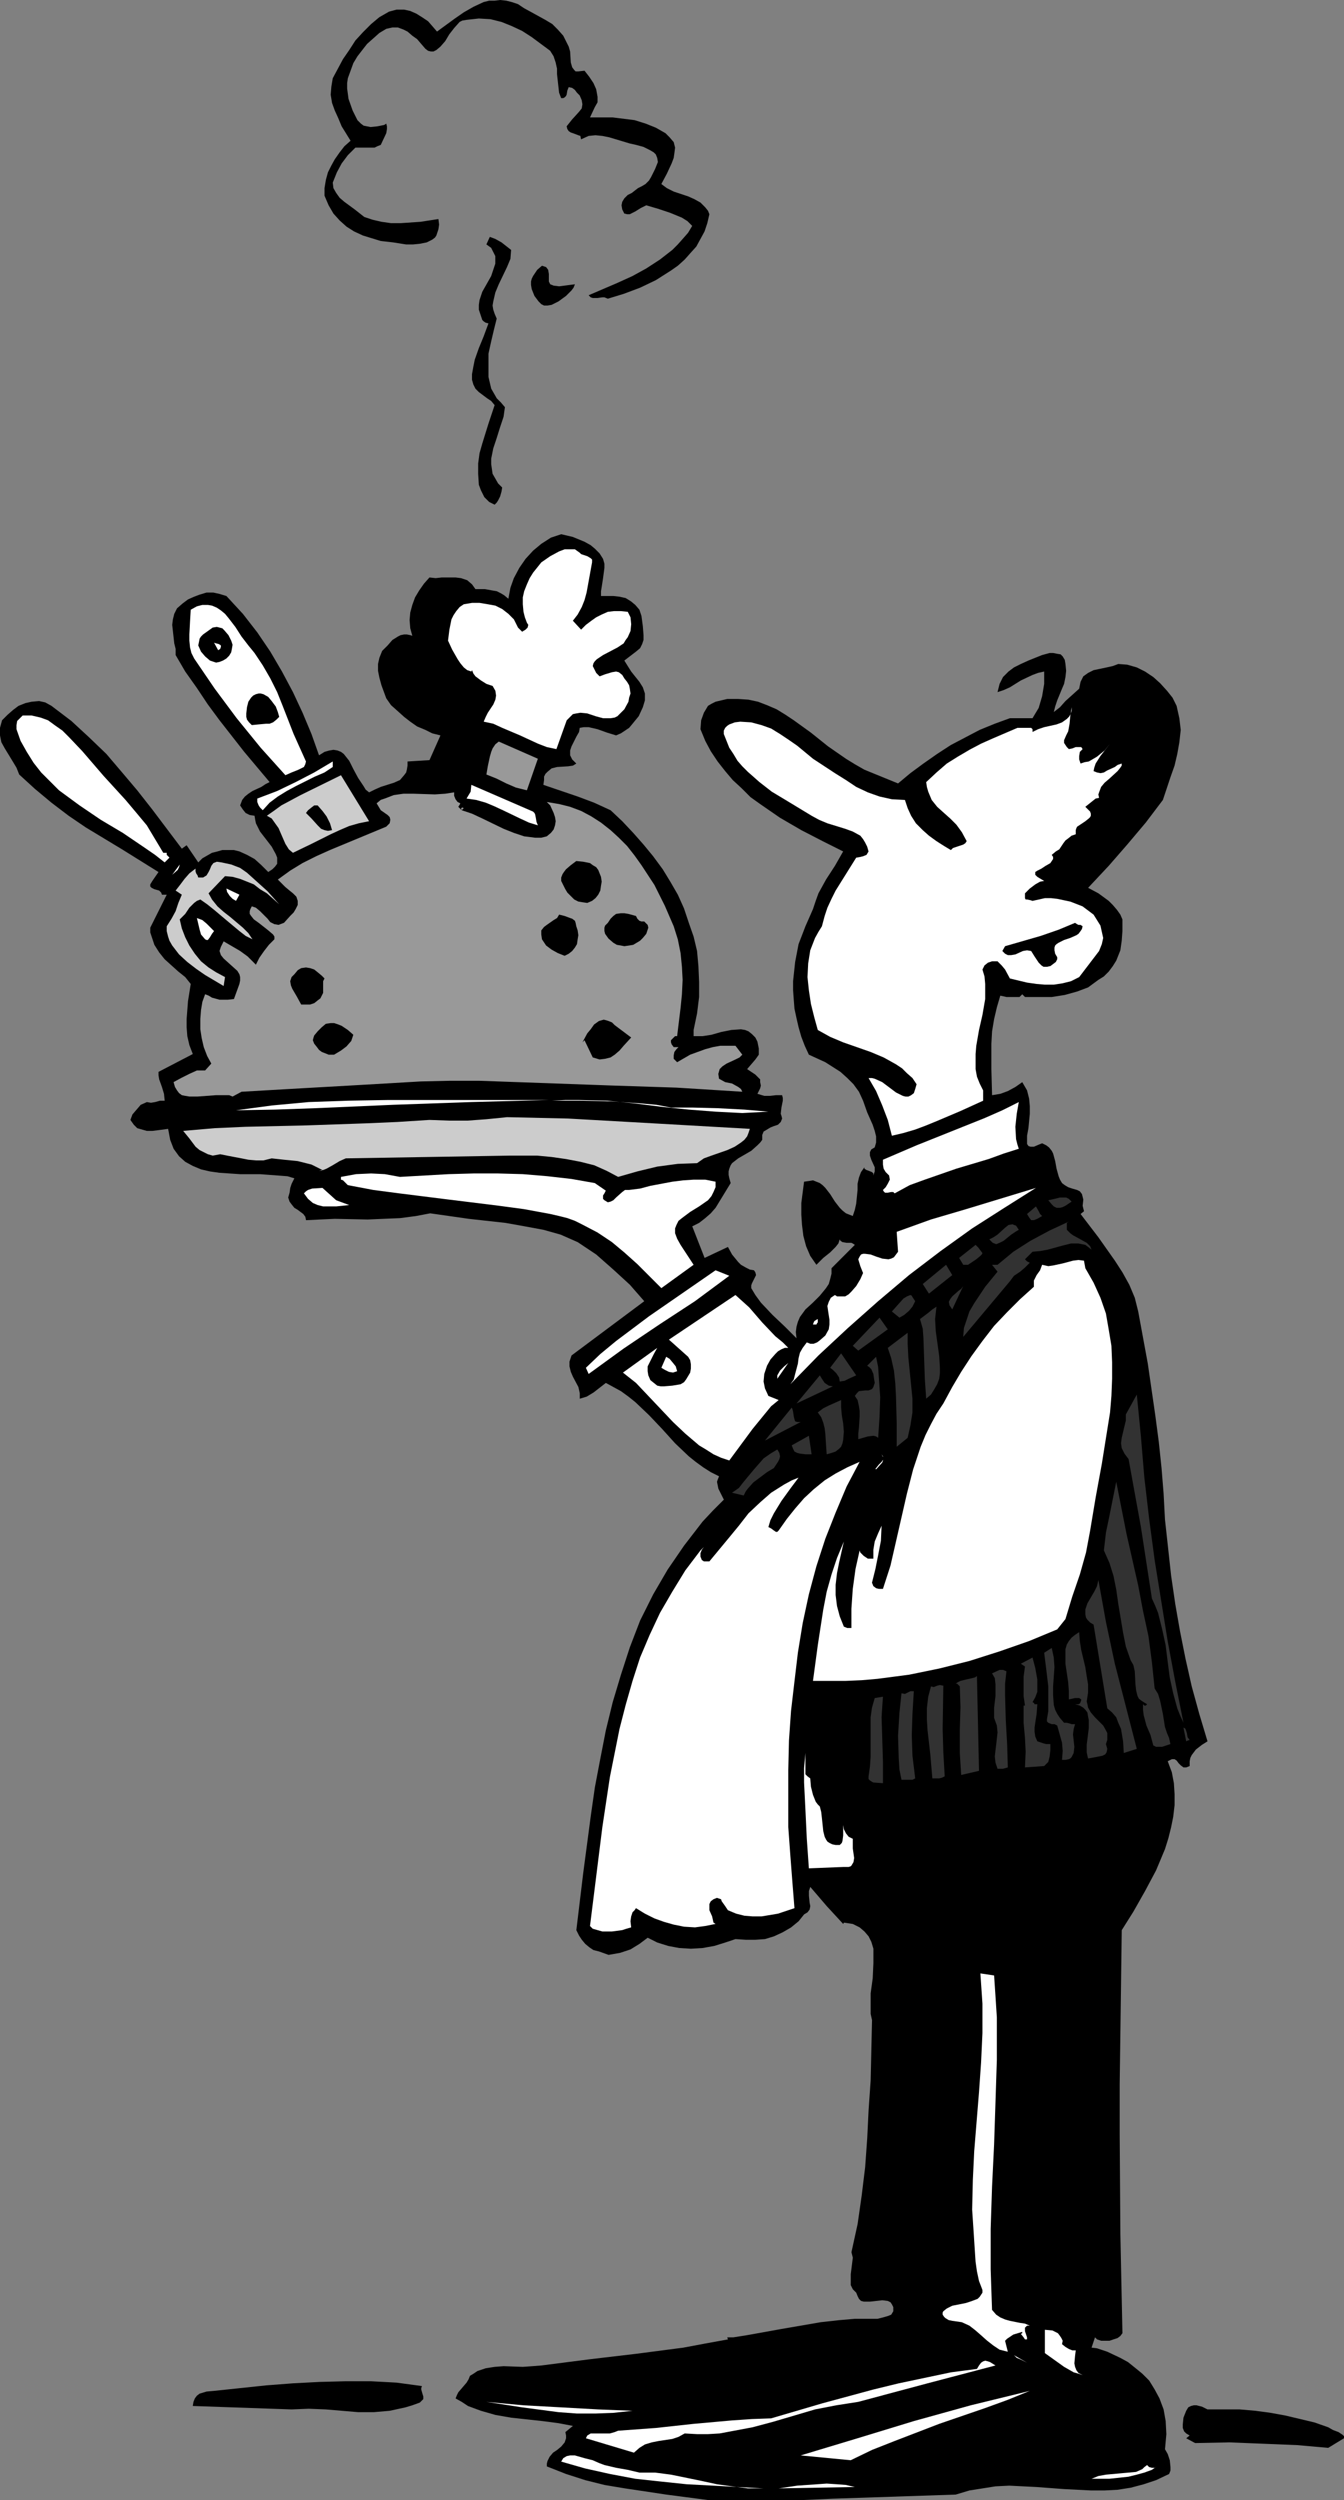 <?xml version="1.0" encoding="UTF-8" standalone="no"?>
<svg
   version="1.0"
   width="83.745mm"
   height="155.668mm"
   id="svg91"
   sodipodi:docname="Waiter 13.wmf"
   xmlns:inkscape="http://www.inkscape.org/namespaces/inkscape"
   xmlns:sodipodi="http://sodipodi.sourceforge.net/DTD/sodipodi-0.dtd"
   xmlns="http://www.w3.org/2000/svg"
   xmlns:svg="http://www.w3.org/2000/svg">
  <rect width="100%" height="100%" fill="#808080" stroke="none"/>
  <sodipodi:namedview
     id="namedview91"
     pagecolor="#ffffff"
     bordercolor="#000000"
     borderopacity="0.25"
     inkscape:showpageshadow="2"
     inkscape:pageopacity="0.0"
     inkscape:pagecheckerboard="0"
     inkscape:deskcolor="#d1d1d1"
     inkscape:document-units="mm" />
  <defs
     id="defs1">
    <pattern
       id="WMFhbasepattern"
       patternUnits="userSpaceOnUse"
       width="6"
       height="6"
       x="0"
       y="0" />
  </defs>
  <path
     style="fill:#000000;fill-opacity:1;fill-rule:evenodd;stroke:none"
     d="m 133.456,10.019 0.485,0.97 0.323,1.131 0.162,2.585 0.323,1.131 0.485,0.646 0.323,0.323 h 0.646 l 1.454,-0.162 1.131,1.454 0.969,1.454 0.646,1.454 0.323,1.778 v 1.293 l -0.646,1.131 -1.131,2.424 h 5.332 l 2.585,0.323 2.585,0.323 2.585,0.808 2.424,0.97 2.262,1.293 0.969,0.97 0.969,1.131 0.323,1.293 -0.162,1.293 -0.162,1.131 -0.485,1.293 -1.131,2.424 -1.293,2.424 1.293,0.97 1.616,0.808 3.393,1.131 1.454,0.646 1.454,0.808 1.131,1.131 0.646,0.808 0.323,0.808 -0.485,2.101 -0.646,1.939 -0.969,1.778 -0.969,1.778 -1.454,1.616 -1.293,1.454 -1.616,1.454 -1.616,1.131 -3.555,2.262 -3.716,1.778 -3.878,1.454 -3.716,1.131 -0.808,-0.323 h -0.485 l -1.131,0.162 h -1.131 l -0.485,-0.162 -0.485,-0.485 6.786,-2.909 3.555,-1.616 3.231,-1.778 3.231,-2.101 2.908,-2.262 1.293,-1.293 1.293,-1.454 1.131,-1.293 0.969,-1.616 -1.131,-1.131 -1.293,-0.808 -2.747,-1.131 -2.908,-0.97 -2.747,-0.808 -1.293,0.646 -1.293,0.808 -1.293,0.646 h -0.646 l -0.646,-0.162 -0.485,-0.97 -0.162,-0.97 0.162,-0.808 0.485,-0.808 0.808,-0.808 0.969,-0.485 1.454,-1.131 0.969,-0.485 0.808,-0.485 0.808,-0.808 0.485,-0.808 0.969,-1.939 0.646,-1.616 -0.162,-0.97 -0.323,-0.808 -0.485,-0.485 -0.808,-0.485 -1.616,-0.808 -1.777,-0.485 -1.454,-0.323 -1.616,-0.485 -3.231,-0.97 -1.616,-0.323 -1.616,-0.162 -1.616,0.162 -1.777,0.808 -0.162,-0.808 -0.485,-0.162 -1.293,-0.485 -0.485,-0.162 -0.485,-0.323 -0.323,-0.485 -0.162,-0.646 1.293,-1.616 1.616,-1.778 0.646,-0.808 0.162,-0.97 -0.162,-0.97 -0.485,-1.131 -0.646,-0.646 -0.485,-0.646 -0.646,-0.485 -0.808,-0.162 -0.323,0.808 -0.162,0.97 -0.162,0.323 -0.323,0.323 -0.323,0.162 h -0.485 l -0.485,-1.293 -0.162,-1.454 -0.323,-2.909 v -1.293 l -0.323,-1.454 -0.485,-1.454 -0.808,-1.293 -4.362,-3.232 -2.262,-1.454 -2.424,-1.131 -2.424,-0.97 -2.585,-0.646 -2.747,-0.162 -2.908,0.323 -0.969,0.162 -0.646,0.323 -1.293,1.454 -1.131,1.454 -0.969,1.616 -1.131,1.293 -0.969,0.808 -0.646,0.323 h -0.646 L 100.819,11.958 100.173,11.473 98.234,9.211 97.103,8.403 95.972,7.433 95.003,6.948 93.71,6.464 h -1.293 l -1.454,0.323 -1.616,0.97 -1.454,1.293 -1.454,1.293 -1.131,1.454 -1.131,1.454 -0.969,1.616 -0.646,1.778 -0.646,1.778 -0.162,1.131 v 1.293 l 0.323,2.424 0.969,2.747 1.131,2.262 0.808,0.808 0.646,0.485 0.808,0.162 0.808,0.162 1.616,-0.162 1.616,-0.323 0.485,-0.323 0.162,0.646 v 0.646 l -0.162,0.97 -1.293,2.747 -0.808,0.323 -0.646,0.323 h -1.454 -1.454 -1.616 l -0.969,0.97 -0.808,0.808 -1.454,1.939 -1.131,2.101 -0.969,2.424 0.162,1.293 0.646,1.131 0.808,1.131 1.131,0.97 2.424,1.778 2.262,1.778 1.939,0.646 2.1,0.485 2.262,0.323 h 2.262 l 4.686,-0.323 4.201,-0.646 0.162,1.293 -0.162,1.131 -0.485,1.454 -0.323,0.485 -0.646,0.485 -1.293,0.646 -1.616,0.323 -1.616,0.162 H 95.649 L 92.579,57.042 89.671,56.718 87.571,56.072 85.47,55.426 83.37,54.456 81.593,53.325 79.977,51.871 78.523,50.255 77.392,48.316 76.422,46.053 v -1.778 l 0.323,-1.939 0.485,-1.778 0.808,-1.616 0.808,-1.454 1.131,-1.616 1.131,-1.454 1.454,-1.293 -2.1,-3.393 -0.808,-1.939 -0.808,-1.778 -0.646,-1.778 -0.323,-1.939 0.162,-1.939 0.323,-1.939 2.424,-4.525 1.454,-2.101 1.454,-2.262 1.777,-1.939 1.939,-1.939 1.939,-1.616 2.262,-1.293 1.777,-0.485 h 1.777 l 1.454,0.323 1.454,0.646 1.293,0.808 1.454,0.97 2.1,2.424 4.201,-3.07 2.1,-1.454 2.262,-1.293 2.424,-1.131 1.293,-0.323 h 1.293 L 117.784,0 l 1.454,0.162 1.293,0.323 1.454,0.485 1.454,0.97 1.777,0.97 3.231,1.778 1.616,0.97 1.293,1.293 1.293,1.454 z"
     id="path1" />
  <path
     style="fill:#000000;fill-opacity:1;fill-rule:evenodd;stroke:none"
     d="m 120.369,58.819 -0.162,2.101 -0.808,1.939 -1.939,4.04 -0.808,1.939 -0.485,2.101 -0.162,0.97 0.162,0.97 0.323,0.97 0.485,1.131 -0.646,2.585 -0.646,2.747 -0.646,2.909 v 2.747 2.747 l 0.646,2.747 0.646,1.131 0.646,1.131 0.969,0.97 0.969,1.131 -0.323,2.262 -0.808,2.424 -0.808,2.585 -0.808,2.424 -0.485,2.424 v 1.293 l 0.162,1.131 0.162,1.131 0.646,1.131 0.646,1.131 0.969,0.97 -0.162,0.97 -0.323,1.131 -0.485,0.97 -0.323,0.485 -0.485,0.485 -0.646,-0.323 -0.646,-0.323 -0.646,-0.646 -0.485,-0.485 -0.808,-1.616 -0.485,-1.293 -0.162,-2.585 V 109.074 l 0.323,-2.424 0.646,-2.262 1.454,-4.686 1.454,-4.363 -0.808,-0.97 -0.969,-0.646 -1.939,-1.454 -0.808,-0.808 -0.485,-0.97 -0.323,-1.131 v -1.293 l 0.323,-1.778 0.323,-1.616 0.969,-2.747 1.131,-2.747 1.131,-3.07 -0.646,-0.162 -0.485,-0.323 -0.323,-0.323 -0.162,-0.485 -0.646,-1.939 v -1.131 l 0.162,-1.131 0.646,-1.939 2.1,-3.717 0.646,-1.939 0.323,-0.97 v -0.97 -0.808 l -0.485,-0.97 -0.485,-0.97 -1.131,-0.808 0.808,-1.778 1.293,0.485 1.454,0.808 z"
     id="path2" />
  <path
     style="fill:#000000;fill-opacity:1;fill-rule:evenodd;stroke:none"
     d="m 131.679,67.383 3.716,-0.485 -0.323,0.808 -0.485,0.646 -0.646,0.646 -0.646,0.646 -1.777,1.293 -1.616,0.808 -0.969,0.162 h -0.808 l -0.646,-0.323 -0.646,-0.646 -0.969,-1.293 -0.646,-1.616 -0.162,-0.97 v -0.808 l 0.162,-0.646 0.323,-0.646 0.969,-1.454 1.131,-0.97 0.969,0.323 0.485,0.646 0.162,0.97 v 0.808 0.97 l 0.323,0.646 0.808,0.323 z"
     id="path3" />
  <path
     style="fill:#000000;fill-opacity:1;fill-rule:evenodd;stroke:none"
     d="m 142.02,131.535 0.323,1.131 v 0.97 l -0.323,2.424 -0.323,2.101 -0.162,0.97 v 1.131 h 2.908 l 1.454,0.162 1.454,0.323 1.293,0.808 0.969,0.808 0.969,1.131 0.485,1.454 0.323,2.424 0.162,2.101 v 1.131 l -0.323,0.97 -0.485,0.97 -0.969,0.808 -2.747,2.101 0.808,1.293 0.808,1.293 1.939,2.424 0.808,1.293 0.485,1.454 v 1.616 l -0.485,1.616 -0.969,2.101 -1.454,1.778 -0.808,0.97 -0.969,0.646 -0.969,0.646 -1.131,0.485 -2.1,-0.646 -2.262,-0.808 -2.1,-0.485 h -1.131 l -0.969,0.162 -0.162,0.97 -0.646,1.131 -1.131,2.262 -0.323,0.97 v 1.131 l 0.485,0.97 0.969,0.97 -0.808,0.485 -1.131,0.162 -2.585,0.162 -1.293,0.323 -0.969,0.808 -0.485,0.485 -0.323,0.646 v 0.808 l -0.162,1.131 8.078,2.747 3.878,1.454 3.878,1.778 2.747,2.585 2.585,2.747 2.424,2.747 2.262,2.747 2.262,3.07 1.777,2.909 1.777,3.07 1.454,3.232 1.131,3.393 1.131,3.232 0.808,3.393 0.323,3.555 0.162,3.717 v 3.555 l -0.485,3.878 -0.808,3.878 v 1.454 h 0.969 1.131 l 2.1,-0.323 2.262,-0.646 2.424,-0.485 2.262,-0.162 0.969,0.162 0.808,0.323 0.808,0.646 0.808,0.808 0.485,0.97 0.323,1.616 v 0.808 0.646 l -0.808,1.131 -1.939,2.262 0.969,0.646 0.969,0.646 0.808,0.808 0.323,0.323 v 0.646 l 0.162,0.808 -0.162,0.646 -0.646,1.293 1.616,0.485 h 1.293 l 1.454,-0.162 h 1.454 l 0.162,0.646 v 0.646 l -0.323,1.616 -0.162,1.454 0.162,0.485 0.162,0.646 -0.323,0.808 -0.646,0.646 -0.969,0.323 -0.808,0.323 -0.808,0.485 -0.808,0.485 -0.323,0.808 v 1.131 l -0.485,0.646 -0.646,0.646 -1.454,1.293 -3.07,1.778 -1.454,1.131 -0.323,0.485 -0.323,0.808 -0.162,0.646 v 0.808 l 0.162,0.808 0.323,1.131 -1.777,2.909 -1.777,2.909 -1.131,1.293 -1.293,1.131 -1.454,1.131 -1.616,0.808 2.908,7.433 5.493,-2.585 0.969,1.778 1.454,1.778 0.646,0.646 1.131,0.646 0.969,0.485 0.969,0.162 0.323,0.485 0.162,0.646 -0.485,0.97 -0.485,0.97 -0.162,0.485 v 0.646 l 0.969,1.616 1.293,1.778 2.747,2.909 2.908,2.747 2.747,2.747 -0.162,-1.454 0.162,-1.293 0.323,-1.131 0.485,-1.131 1.293,-1.778 1.777,-1.616 1.616,-1.616 1.454,-1.778 0.646,-0.97 0.323,-1.131 0.323,-1.293 v -1.293 l 5.493,-5.494 -0.485,-0.323 -0.323,-0.162 h -1.131 l -0.969,-0.162 -0.485,-0.323 -0.162,-0.323 -0.323,0.97 -0.646,0.808 -0.646,0.646 -0.646,0.646 -1.616,1.293 -0.808,0.808 -0.808,0.808 -1.454,-2.101 -0.969,-2.262 -0.646,-2.424 -0.323,-2.585 -0.162,-2.424 v -2.747 l 0.646,-5.009 1.131,-0.162 0.969,-0.162 0.808,0.323 0.808,0.323 0.646,0.485 0.646,0.646 1.131,1.454 1.131,1.778 1.131,1.454 0.646,0.646 0.808,0.646 0.808,0.323 0.808,0.323 0.485,-1.454 0.323,-1.454 0.323,-3.232 v -1.454 l 0.323,-1.454 0.485,-1.293 0.808,-1.131 v 0.323 l 0.485,0.323 0.485,0.162 0.808,0.323 0.323,0.323 v 0.485 l 0.323,-0.97 v -0.97 l -0.808,-1.778 -0.323,-0.97 v -0.808 l 0.323,-0.646 0.808,-0.485 0.323,-1.131 v -1.454 l -0.323,-1.293 -0.485,-1.454 -1.293,-2.909 -0.969,-2.747 -0.969,-2.101 -1.293,-1.778 -1.454,-1.454 -1.616,-1.454 -1.777,-1.131 -1.777,-1.131 -3.878,-1.778 -0.969,-2.101 -0.808,-2.101 -0.646,-2.262 -0.485,-2.101 -0.485,-2.262 -0.162,-2.101 -0.162,-2.262 v -2.101 l 0.485,-4.525 0.808,-4.201 1.616,-4.201 1.777,-4.04 0.646,-1.939 0.646,-1.778 1.777,-3.232 2.1,-3.232 1.939,-3.393 -4.847,-2.424 -5.009,-2.585 -5.009,-2.909 -4.686,-3.232 -2.262,-1.616 -2.1,-2.101 -2.1,-1.939 -1.777,-2.101 -1.777,-2.262 -1.616,-2.424 -1.293,-2.424 -1.131,-2.747 0.162,-2.101 0.646,-1.778 0.485,-0.808 0.485,-0.808 0.808,-0.485 0.969,-0.485 2.747,-0.646 h 2.585 l 2.424,0.162 2.262,0.485 2.1,0.808 2.262,0.97 2.1,1.293 1.939,1.293 4.039,2.909 4.039,3.232 4.201,2.909 2.1,1.293 2.262,1.293 7.917,3.232 2.908,-2.424 3.07,-2.262 3.231,-2.262 3.231,-2.101 3.393,-1.778 3.393,-1.778 3.555,-1.454 3.555,-1.293 h 5.332 l 1.454,-2.424 0.808,-2.747 0.485,-2.909 v -1.454 -1.454 l -1.454,0.323 -1.293,0.485 -2.747,1.293 -2.585,1.616 -1.454,0.646 -1.454,0.485 0.485,-1.939 0.808,-1.616 1.293,-1.293 1.293,-0.97 1.616,-0.808 1.777,-0.808 3.231,-1.293 1.777,-0.485 h 0.808 l 0.808,0.162 0.969,0.162 0.485,0.485 0.485,0.808 0.162,0.97 0.162,1.616 -0.162,1.454 -0.323,1.616 -0.485,1.131 -1.131,2.747 -0.485,1.454 -0.323,1.293 1.454,-1.131 1.293,-1.454 1.616,-1.454 1.616,-1.454 0.162,-0.808 0.162,-0.808 0.323,-0.646 0.323,-0.646 1.131,-0.808 1.293,-0.646 3.07,-0.646 1.454,-0.323 1.293,-0.485 2.1,0.162 2.262,0.646 1.939,0.97 1.939,1.293 1.616,1.454 1.616,1.778 1.293,1.616 0.969,1.939 0.646,2.909 0.323,2.747 -0.323,2.909 -0.485,2.747 -0.646,2.747 -0.969,2.747 -1.777,5.332 -4.039,5.333 -4.362,5.171 -4.362,5.009 -4.847,5.171 2.424,1.293 2.424,1.778 0.969,0.97 0.969,1.131 0.808,1.131 0.485,1.131 v 2.747 l -0.162,2.262 -0.323,2.262 -0.969,2.424 -0.808,1.293 -0.969,1.293 -1.131,1.131 -1.293,0.808 -2.424,1.778 -2.585,0.97 -2.908,0.808 -3.07,0.485 h -3.07 -3.231 l -0.646,-0.646 -0.323,0.323 -0.323,0.323 h -1.454 -1.616 l -1.454,-0.323 -0.808,2.747 -0.646,2.747 -0.485,2.909 -0.162,2.909 v 5.979 l 0.162,6.14 1.939,-0.323 1.777,-0.646 1.777,-0.97 1.616,-1.131 1.131,1.939 0.485,1.939 0.162,1.778 v 1.778 l -0.323,3.393 -0.323,1.778 v 1.939 l 0.323,0.485 0.485,0.162 h 0.485 0.323 l 1.131,-0.485 0.808,-0.323 0.969,0.485 0.646,0.485 0.646,0.808 0.323,0.646 0.485,1.778 0.323,1.778 0.485,1.778 0.323,0.808 0.485,0.808 0.646,0.485 0.808,0.485 0.969,0.323 1.131,0.323 0.646,0.323 0.485,0.646 0.162,0.646 0.162,0.646 -0.162,1.454 0.162,0.646 0.162,0.646 -0.808,0.646 4.201,5.494 3.878,5.494 1.777,2.747 1.616,2.909 1.293,3.07 0.808,3.232 2.262,12.281 1.777,12.281 0.808,6.14 0.646,6.14 0.485,5.979 0.323,6.14 1.454,13.25 0.969,6.625 1.131,6.464 1.293,6.464 1.454,6.464 1.777,6.464 1.939,6.464 -1.293,0.808 -1.454,1.131 -0.969,1.293 -0.323,0.646 -0.162,0.808 v 1.131 l -0.808,0.323 h -0.646 l -0.646,-0.485 -0.485,-0.485 -0.485,-0.646 -0.485,-0.323 h -0.646 l -0.969,0.485 0.969,2.585 0.485,2.585 0.162,2.585 v 2.585 l -0.323,2.747 -0.485,2.424 -0.646,2.585 -0.808,2.585 -2.1,5.009 -2.585,4.848 -2.747,4.848 -2.747,4.363 -0.323,24.239 -0.162,11.958 v 11.958 l 0.162,23.431 0.485,23.269 -0.485,0.646 -0.646,0.485 -0.969,0.323 -0.969,0.323 h -1.131 -0.808 l -0.969,-0.323 -0.485,-0.485 -0.808,2.424 1.293,0.162 2.424,0.808 3.07,1.454 1.777,0.97 1.616,1.293 1.777,1.454 1.616,1.616 1.293,2.101 1.131,2.101 0.969,2.585 0.485,2.747 0.162,3.07 -0.323,3.555 0.646,1.131 0.485,1.454 0.162,1.616 v 0.808 l -0.323,0.808 -3.07,1.454 -2.908,0.97 -3.07,0.808 -3.07,0.485 -3.07,0.162 h -3.231 l -6.301,-0.323 -6.463,-0.485 -3.231,-0.162 -3.231,-0.162 -3.231,0.162 -3.07,0.485 -3.07,0.485 -3.231,0.97 -28.921,0.97 -7.271,0.323 h -7.271 -14.864 l -9.856,-1.293 -9.694,-1.454 -4.847,-0.808 -4.524,-1.131 -4.524,-1.454 -4.524,-1.778 v -0.646 l 0.162,-0.646 0.485,-0.97 0.808,-0.97 0.969,-0.646 0.969,-0.808 0.808,-0.97 0.323,-0.97 v -0.646 l -0.162,-0.808 1.777,-1.454 -3.393,-0.646 -3.716,-0.485 -7.432,-0.808 -3.716,-0.646 -3.393,-0.97 -3.07,-1.131 -1.454,-0.97 -1.454,-0.808 0.323,-0.808 0.323,-0.646 0.969,-1.131 0.969,-1.131 0.485,-0.808 0.323,-0.808 0.808,-0.485 0.969,-0.646 1.939,-0.646 2.1,-0.323 2.1,-0.162 4.524,0.162 2.262,-0.162 2.1,-0.162 11.31,-1.454 10.987,-1.293 11.148,-1.454 5.17,-0.97 5.332,-0.97 -0.162,-0.485 h 1.454 l 3.07,-0.485 8.078,-1.454 9.371,-1.616 4.362,-0.485 3.716,-0.323 h 2.747 2.585 l 1.293,-0.323 1.131,-0.323 0.808,-0.323 0.485,-0.808 v -0.97 l -0.323,-0.646 -0.323,-0.485 -0.646,-0.323 -1.293,-0.162 -1.454,0.162 -1.454,0.162 h -1.454 l -0.646,-0.162 -0.485,-0.485 -0.323,-0.646 -0.323,-0.808 -0.808,-0.808 -0.485,-0.97 v -1.293 -1.293 l 0.323,-2.585 0.162,-1.293 -0.323,-1.293 1.454,-6.625 0.969,-6.787 0.808,-6.625 0.485,-6.787 0.323,-6.625 0.485,-6.948 0.323,-14.22 -0.323,-1.454 v -1.454 -3.393 l 0.485,-3.555 0.162,-3.555 v -1.778 -1.616 l -0.485,-1.616 -0.646,-1.293 -0.969,-1.131 -1.131,-0.97 -1.616,-0.808 -2.1,-0.323 -0.162,0.323 -3.878,-4.201 -3.878,-4.525 -0.323,0.97 v 1.131 l 0.162,1.616 0.162,0.808 -0.162,0.808 -0.485,0.646 -0.808,0.485 -1.293,1.616 -1.777,1.454 -1.939,1.131 -2.1,0.97 -2.1,0.646 -2.262,0.162 h -2.262 l -2.424,-0.162 -2.424,0.808 -2.585,0.808 -2.747,0.485 -2.747,0.162 -2.747,-0.162 -2.585,-0.485 -2.585,-0.808 -2.262,-1.131 -1.939,1.454 -2.1,1.293 -2.424,0.808 -2.747,0.485 -2.262,-0.808 -1.293,-0.323 -0.969,-0.646 -0.969,-0.808 -0.808,-0.97 -0.646,-0.97 -0.646,-1.293 1.616,-13.412 1.777,-13.412 0.969,-6.787 1.293,-6.787 1.293,-6.625 1.616,-6.625 1.939,-6.464 2.1,-6.464 2.424,-6.302 3.07,-6.14 3.393,-5.817 3.878,-5.656 4.362,-5.656 2.424,-2.585 2.585,-2.585 -0.646,-1.293 -0.646,-1.293 -0.162,-0.808 -0.162,-0.808 0.162,-0.485 0.323,-0.808 -1.939,-0.97 -1.777,-1.131 -1.777,-1.293 -1.616,-1.293 -3.231,-3.07 -3.07,-3.393 -3.07,-3.232 -3.231,-3.07 -1.616,-1.293 -1.777,-1.293 -1.777,-0.97 -1.777,-0.97 -1.454,1.131 -1.454,1.131 -1.616,0.97 -1.616,0.485 v -1.293 l -0.323,-1.454 -1.293,-2.424 -0.485,-1.131 -0.323,-1.293 v -1.131 l 0.485,-1.454 17.126,-12.766 -3.393,-3.878 -3.878,-3.555 -4.039,-3.555 -4.362,-2.909 -4.039,-1.778 -4.039,-1.131 -4.362,-0.808 -4.524,-0.808 -8.725,-0.97 -4.524,-0.646 -4.524,-0.646 -3.393,0.646 -3.716,0.485 -3.878,0.162 -3.716,0.162 -7.755,-0.162 -3.555,0.162 -3.231,0.162 -0.162,-0.808 -0.485,-0.646 -1.293,-0.97 -0.808,-0.485 -0.646,-0.808 -0.485,-0.646 -0.323,-0.97 0.323,-1.131 0.162,-1.131 0.323,-0.97 0.646,-1.293 -1.616,-0.485 -2.1,-0.162 -4.362,-0.323 h -4.686 l -4.847,-0.323 -2.262,-0.323 -2.1,-0.485 -1.939,-0.808 -1.777,-0.97 -1.454,-1.293 -1.293,-1.778 -0.808,-2.101 -0.485,-2.585 -2.424,0.323 -1.293,0.162 h -1.293 l -1.131,-0.323 -1.131,-0.323 -0.808,-0.808 -0.808,-1.131 0.485,-1.293 0.969,-1.131 0.969,-1.131 1.454,-0.646 0.969,0.162 0.969,-0.162 1.131,-0.323 h 1.131 l -0.162,-1.616 -0.485,-1.616 -0.646,-1.778 -0.162,-0.97 v -0.808 l 8.078,-4.201 -0.808,-2.101 -0.485,-2.101 -0.162,-2.101 v -1.939 l 0.323,-4.201 0.646,-4.04 -1.293,-1.616 -1.616,-1.293 -3.231,-2.909 -1.293,-1.616 -1.131,-1.778 -0.646,-1.939 -0.323,-0.97 v -1.131 l 3.878,-7.756 h -1.131 l -0.162,-0.485 -0.485,-0.485 -1.131,-0.323 -0.646,-0.323 -0.323,-0.323 v -0.485 l 0.485,-0.808 1.454,-2.101 -8.563,-5.333 -8.563,-5.171 -4.039,-2.747 -4.039,-3.07 L 8.24,185.668 4.524,182.275 3.878,180.659 2.908,179.043 1.131,176.134 0.323,174.68 0,173.064 v -1.778 l 0.485,-1.778 1.293,-1.293 1.293,-1.131 1.293,-0.97 1.616,-0.646 1.454,-0.323 1.777,-0.162 1.454,0.323 1.454,0.808 4.686,3.555 4.201,3.878 4.039,3.878 3.716,4.363 3.555,4.201 3.555,4.525 6.947,9.211 1.131,-0.808 2.747,4.04 0.969,-0.97 1.131,-0.646 1.131,-0.646 1.293,-0.323 1.131,-0.323 h 1.454 1.293 l 1.293,0.323 1.777,0.808 1.777,0.97 1.616,1.454 1.616,1.616 0.969,-0.646 0.646,-0.646 0.485,-0.646 v -0.808 -0.646 l -0.323,-0.808 -0.969,-1.778 -2.747,-3.555 -0.969,-1.939 -0.162,-0.808 -0.162,-0.97 -1.131,-0.162 -0.969,-0.485 -0.646,-0.808 -0.646,-0.97 0.485,-1.293 0.646,-0.808 0.808,-0.646 0.969,-0.646 2.1,-0.97 0.969,-0.646 0.969,-0.485 -5.978,-7.11 -5.817,-7.433 -2.747,-3.717 -2.585,-3.878 -2.747,-3.878 -2.262,-3.878 v -1.454 l -0.323,-1.293 -0.323,-2.909 -0.162,-1.454 0.162,-1.293 0.323,-1.293 0.646,-1.293 1.293,-1.131 1.293,-0.97 1.454,-0.646 1.293,-0.485 1.616,-0.485 h 1.616 l 1.454,0.323 1.616,0.485 3.878,4.201 3.393,4.363 3.07,4.525 2.747,4.686 2.585,4.848 2.262,4.848 2.1,5.009 1.777,5.009 1.293,-0.808 1.131,-0.323 0.969,-0.162 0.969,0.162 0.808,0.323 0.646,0.485 1.293,1.616 0.969,1.939 1.131,2.101 1.293,1.939 0.485,0.808 0.808,0.646 1.293,-0.646 1.454,-0.646 3.07,-0.97 1.454,-0.646 0.969,-1.131 0.485,-0.646 0.162,-0.646 0.162,-0.97 v -0.97 l 5.17,-0.323 2.585,-5.817 -1.939,-0.485 -1.616,-0.808 -1.939,-0.808 -1.616,-1.131 -1.454,-1.131 -1.616,-1.454 -1.454,-1.293 -1.131,-1.616 -1.131,-3.07 -0.485,-1.778 -0.323,-1.616 v -1.616 l 0.323,-1.454 0.646,-1.616 1.293,-1.293 1.131,-1.293 1.293,-0.808 0.646,-0.323 0.808,-0.162 h 0.646 l 0.808,0.162 0.485,0.162 -0.485,-1.778 -0.162,-1.939 0.162,-1.778 0.485,-1.778 0.646,-1.778 0.969,-1.616 1.131,-1.616 1.293,-1.454 1.454,0.162 1.454,-0.162 h 3.231 l 1.293,0.162 1.454,0.485 1.131,0.97 0.808,1.131 h 2.262 l 1.777,0.323 0.969,0.162 0.969,0.485 0.808,0.485 0.969,0.808 0.485,-2.585 0.808,-2.262 1.293,-2.424 1.454,-2.101 1.777,-1.939 1.939,-1.616 2.262,-1.454 2.424,-0.808 2.747,0.646 2.747,1.131 1.454,0.808 0.969,0.808 1.131,1.131 z"
     id="path4" />
  <path
     style="fill:#ffffff;fill-opacity:1;fill-rule:evenodd;stroke:none"
     d="m 139.435,132.343 -0.646,3.555 -0.646,3.555 -0.485,1.778 -0.646,1.616 -0.969,1.778 -1.131,1.454 1.939,2.101 1.131,-1.131 1.293,-0.97 1.131,-0.808 1.293,-0.646 1.454,-0.646 1.454,-0.162 h 1.616 l 1.616,0.162 0.646,1.293 0.162,1.616 -0.162,1.616 -0.646,1.454 -0.485,0.646 -0.485,0.808 -1.454,0.97 -3.393,1.778 -1.454,0.97 -0.485,0.485 -0.323,0.485 -0.162,0.646 0.323,0.646 0.485,0.97 0.808,0.808 1.293,-0.485 1.616,-0.485 0.969,-0.162 0.646,0.162 0.808,0.646 0.485,0.808 0.646,0.808 0.485,0.808 0.162,0.808 0.162,1.131 -0.323,0.97 -0.162,0.97 -0.969,1.778 -0.808,0.808 -0.808,0.808 -0.646,0.323 -0.969,0.162 h -0.808 -0.969 l -1.777,-0.485 -1.939,-0.646 -1.616,-0.162 -0.969,0.162 -0.808,0.162 -0.646,0.646 -0.808,0.808 -2.424,6.787 -2.262,-0.485 -2.1,-0.808 -4.201,-1.939 -4.201,-1.778 -2.1,-0.97 -2.262,-0.485 0.485,-1.131 0.485,-0.97 1.293,-1.939 0.485,-1.131 0.162,-0.97 -0.162,-1.131 -0.646,-1.131 -1.454,-0.485 -1.293,-0.808 -1.293,-0.97 -0.485,-0.646 -0.323,-0.808 -0.162,0.323 -0.969,-0.323 -0.808,-0.646 -0.808,-0.97 -0.646,-0.97 -1.293,-2.262 -0.969,-2.101 0.323,-2.585 0.485,-2.424 0.485,-0.97 0.646,-0.97 0.808,-0.97 0.969,-0.646 1.939,-0.323 h 1.777 l 1.939,0.323 1.777,0.323 1.616,0.808 1.454,1.131 1.293,1.293 0.969,1.939 0.969,0.97 0.808,-0.485 0.485,-0.485 0.162,-0.646 -0.323,-0.485 -0.485,-1.293 -0.162,-0.646 -0.162,-0.646 -0.162,-1.778 v -1.616 l 0.323,-1.454 0.646,-1.616 0.646,-1.454 0.808,-1.293 1.939,-2.424 2.1,-1.454 2.1,-1.131 1.293,-0.485 h 1.131 1.293 l 1.131,0.808 0.323,0.323 0.485,0.162 0.969,0.323 0.808,0.485 0.323,0.323 z"
     id="path5" />
  <path
     style="fill:#ffffff;fill-opacity:1;fill-rule:evenodd;stroke:none"
     d="m 59.942,153.673 1.939,2.909 1.777,3.07 1.616,3.232 1.293,3.232 2.585,6.625 2.908,6.464 -0.162,0.646 -0.323,0.646 -0.646,0.323 -0.646,0.323 -1.616,0.646 -1.454,0.646 -2.908,-3.232 -2.908,-3.232 -5.655,-6.948 -5.17,-6.948 -4.847,-7.11 -0.646,-1.293 -0.323,-1.293 -0.162,-1.616 v -1.454 l 0.162,-3.07 0.162,-2.747 1.454,-0.808 1.293,-0.323 h 1.293 l 0.969,0.162 1.131,0.485 0.969,0.646 0.969,0.808 0.808,0.97 1.616,2.101 1.454,2.262 1.616,2.101 z"
     id="path6" />
  <path
     style="fill:#000000;fill-opacity:1;fill-rule:evenodd;stroke:none"
     d="m 54.449,150.765 0.323,0.97 -0.162,0.97 -0.162,0.808 -0.485,0.808 -0.646,0.646 -0.808,0.485 -0.808,0.323 -0.808,0.162 -1.454,-0.485 -1.131,-0.97 -0.969,-1.131 -0.646,-1.454 0.162,-0.808 0.162,-0.808 0.323,-0.485 0.485,-0.485 1.131,-0.808 1.131,-0.808 0.969,-0.162 0.646,0.162 0.646,0.162 0.485,0.485 0.969,1.131 z"
     id="path7" />
  <path
     style="fill:#ffffff;fill-opacity:1;fill-rule:evenodd;stroke:none"
     d="m 51.864,152.704 -0.485,0.323 -0.969,-1.778 0.485,0.162 0.646,0.162 0.485,0.323 v 0.323 z"
     id="path8" />
  <path
     style="fill:#000000;fill-opacity:1;fill-rule:evenodd;stroke:none"
     d="m 65.759,168.701 -0.646,0.646 -0.808,0.646 -0.808,0.323 h -0.808 l -1.777,0.162 -1.616,0.162 -0.646,-0.646 -0.485,-0.646 -0.162,-0.646 v -0.808 l 0.162,-1.454 0.323,-1.293 0.646,-0.97 0.485,-0.485 0.646,-0.323 0.646,-0.162 h 0.485 l 0.646,0.162 1.131,0.646 0.808,0.97 0.969,1.293 0.485,1.293 z"
     id="path9" />
  <path
     style="fill:#ffffff;fill-opacity:1;fill-rule:evenodd;stroke:none"
     d="m 250.594,174.195 v 0.646 l 0.323,0.485 0.323,0.485 0.485,0.485 0.808,-0.162 0.808,-0.323 h 0.808 0.485 l 0.323,0.485 -0.646,0.646 -0.162,0.97 v 0.808 l 0.323,0.97 0.969,-0.323 0.969,-0.162 1.939,-1.131 1.777,-1.454 1.293,-1.616 -2.262,2.909 -1.131,1.778 -0.323,0.97 -0.162,0.808 0.808,0.323 0.808,0.162 0.808,-0.162 0.808,-0.485 1.777,-0.808 0.646,-0.485 0.969,-0.323 v 0.485 l -0.323,0.485 -0.646,0.808 -1.939,1.778 -1.131,0.97 -0.808,0.97 -0.485,1.293 -0.162,0.485 0.162,0.808 -0.808,0.162 -0.808,0.646 -1.616,1.293 0.646,0.646 0.485,0.485 0.162,0.485 v 0.485 l -0.162,0.323 -0.323,0.323 -0.808,0.646 -0.969,0.646 -0.969,0.646 -0.162,0.323 -0.162,0.485 v 0.485 0.485 l -0.969,0.323 -0.808,0.646 -0.646,0.485 -0.485,0.646 -0.969,1.454 -0.808,0.485 -0.969,0.808 0.323,0.485 v 0.485 l -0.323,0.485 -0.323,0.485 -1.131,0.646 -0.969,0.646 -0.969,0.485 -0.485,0.323 v 0.323 0.323 l 0.485,0.485 1.616,0.97 -0.969,0.162 -1.131,0.646 -1.293,0.97 -1.131,1.131 v 0.646 0.485 l 0.162,0.323 h 0.323 l 0.808,0.162 0.485,0.162 1.454,-0.323 1.454,-0.323 h 1.454 l 1.454,0.162 3.07,0.646 2.908,1.131 1.293,0.97 1.293,0.97 0.808,1.293 0.808,1.293 0.323,1.454 0.323,1.454 -0.323,1.454 -0.646,1.616 -4.686,6.14 -1.939,0.97 -1.939,0.485 -2.1,0.323 h -2.1 l -1.939,-0.162 -2.262,-0.323 -4.039,-0.97 -1.131,-2.101 -0.808,-0.97 -0.969,-0.97 h -1.293 l -0.969,0.323 -0.808,0.646 -0.485,0.97 0.485,1.616 0.162,1.778 v 1.778 1.778 l -0.646,3.717 -0.808,3.555 -0.646,3.717 -0.162,1.939 v 1.778 1.778 l 0.323,1.778 0.646,1.616 0.808,1.616 v 2.424 l -5.332,2.424 -5.332,2.262 -2.747,1.131 -2.585,0.97 -2.747,0.808 -2.747,0.646 -0.969,-3.717 -1.293,-3.393 -1.454,-3.393 -1.777,-3.07 h 0.808 l 0.646,0.162 1.777,0.808 3.231,2.424 1.616,0.808 0.646,0.162 h 0.646 l 0.646,-0.323 0.646,-0.485 0.323,-0.97 0.323,-1.131 -0.969,-1.454 -1.293,-1.131 -1.131,-1.131 -1.454,-0.97 -2.908,-1.616 -3.07,-1.293 -6.463,-2.262 -3.07,-1.293 -2.908,-1.616 -0.808,-2.909 -0.808,-3.232 -0.485,-3.232 -0.323,-3.07 0.162,-3.232 0.485,-3.07 1.131,-2.909 0.808,-1.454 0.808,-1.293 0.646,-2.424 0.646,-1.939 0.969,-2.101 0.969,-1.939 2.424,-3.878 2.424,-3.878 0.969,-0.162 0.646,-0.162 0.808,-0.323 0.485,-0.808 -0.323,-1.131 -0.485,-0.97 -0.485,-0.808 -0.646,-0.808 -1.777,-0.97 -1.777,-0.646 -4.201,-1.293 -1.939,-0.808 -1.777,-0.97 -6.14,-3.717 -3.231,-1.939 -2.908,-2.262 -2.747,-2.424 -1.293,-1.293 -1.131,-1.293 -0.969,-1.616 -0.969,-1.454 -0.646,-1.616 -0.646,-1.616 v -0.808 l 0.323,-0.646 0.485,-0.485 0.485,-0.323 1.293,-0.485 1.293,-0.162 2.585,0.162 2.424,0.646 2.262,0.808 2.1,1.293 1.939,1.293 2.1,1.454 3.716,3.07 5.17,3.393 2.585,1.616 2.424,1.616 2.747,1.293 2.747,0.97 2.908,0.646 3.07,0.162 0.646,1.939 0.808,1.778 1.131,1.778 1.616,1.616 1.454,1.293 1.777,1.293 1.777,1.131 1.616,0.97 0.485,-0.485 0.485,-0.162 0.969,-0.323 0.969,-0.323 0.485,-0.323 0.323,-0.485 -1.131,-2.101 -1.293,-1.778 -1.454,-1.454 -1.454,-1.293 -1.616,-1.454 -1.293,-1.616 -0.808,-1.939 -0.323,-1.131 -0.162,-1.131 2.424,-2.262 2.424,-2.101 2.585,-1.616 2.747,-1.616 2.747,-1.454 2.908,-1.293 5.655,-2.424 h 1.131 1.131 0.485 0.485 l 0.323,0.323 v 0.646 l 1.293,-0.646 1.454,-0.485 2.908,-0.646 1.293,-0.485 1.131,-0.808 0.485,-0.485 0.323,-0.485 0.323,-0.97 v -0.808 l -0.323,2.101 -0.162,1.778 -0.323,1.778 -0.485,0.97 z"
     id="path10" />
  <path
     style="fill:#ffffff;fill-opacity:1;fill-rule:evenodd;stroke:none"
     d="m 19.388,176.781 5.009,5.817 5.17,5.656 2.585,3.07 2.424,2.909 1.939,3.232 1.939,3.232 h 0.808 v 0.485 l 0.162,0.162 0.485,0.485 -1.131,1.131 -2.262,-1.778 -2.585,-1.778 -5.009,-3.393 -5.17,-3.07 -5.009,-3.393 -2.424,-1.778 -2.424,-1.778 -2.1,-2.101 -2.1,-2.101 -1.777,-2.262 -1.616,-2.585 -1.454,-2.585 -0.969,-2.747 v -0.97 l 0.162,-0.97 0.646,-0.646 0.646,-0.646 h 2.1 l 2.1,0.485 1.777,0.646 1.777,1.293 1.616,1.131 1.616,1.616 z"
     id="path11" />
  <path
     style="fill:#999999;fill-opacity:1;fill-rule:evenodd;stroke:none"
     d="m 124.085,185.991 -1.293,-0.323 -1.293,-0.323 -2.262,-0.97 -2.262,-1.131 -2.424,-0.97 0.323,-1.939 0.485,-2.262 0.323,-1.131 0.323,-0.808 0.646,-0.97 0.808,-0.646 9.209,4.04 z"
     id="path12" />
  <path
     style="fill:#ffffff;fill-opacity:1;fill-rule:evenodd;stroke:none"
     d="m 78.361,180.497 -1.939,1.293 -2.262,0.97 -4.524,2.262 -2.1,1.131 -2.1,1.293 -1.939,1.454 -1.616,1.778 -0.646,-0.646 -0.323,-0.485 -0.323,-0.808 v -0.808 l 4.686,-1.778 4.362,-2.101 4.362,-2.262 4.362,-2.585 z"
     id="path13" />
  <path
     style="fill:#cccccc;fill-opacity:1;fill-rule:evenodd;stroke:none"
     d="m 86.924,193.263 -2.424,0.485 -2.262,0.646 -2.262,0.97 -2.1,0.97 -4.524,2.262 -4.362,2.101 -0.969,-0.808 -0.808,-1.293 -1.131,-2.585 -0.485,-1.131 -0.808,-1.131 -0.808,-1.131 -1.131,-0.646 1.616,-1.131 1.777,-1.293 4.524,-2.424 9.533,-4.686 z"
     id="path14" />
  <path
     style="fill:#ffffff;fill-opacity:1;fill-rule:evenodd;stroke:none"
     d="m 125.54,191.001 0.323,0.323 0.162,0.323 0.162,0.808 0.162,0.97 0.323,0.808 -2.1,-0.646 -2.1,-0.97 -4.039,-1.939 -2.1,-0.97 -1.939,-0.808 -2.262,-0.646 -2.262,-0.323 0.485,-0.808 0.485,-0.808 0.162,-1.616 z"
     id="path15" />
  <path
     style="fill:#999999;fill-opacity:1;fill-rule:evenodd;stroke:none"
     d="m 108.413,189.062 -0.162,0.323 -0.323,0.485 0.808,0.808 -0.162,-0.485 0.323,-0.162 0.323,0.162 -0.485,0.485 2.424,0.808 2.424,1.131 5.009,2.424 2.424,0.97 2.424,0.808 2.585,0.323 h 1.454 l 1.293,-0.323 0.969,-0.808 0.646,-0.808 0.323,-0.97 0.162,-0.97 -0.162,-0.97 -0.323,-0.97 -0.808,-1.778 -0.808,-0.808 2.908,0.485 2.585,0.646 2.585,0.97 2.424,1.293 2.262,1.454 2.262,1.778 1.939,1.778 1.939,1.939 1.777,2.262 1.616,2.262 3.07,4.686 2.424,4.848 2.1,4.848 0.969,3.07 0.646,3.232 0.323,3.232 0.162,3.07 -0.162,3.393 -0.323,3.232 -0.808,6.625 h -0.485 l -0.323,0.323 -0.646,0.646 v 0.485 l 0.162,0.485 0.485,0.646 h 1.131 l -0.485,0.485 -0.485,0.646 -0.162,0.808 v 0.808 l 0.808,0.808 3.07,-1.778 3.555,-1.293 1.777,-0.485 1.777,-0.323 h 1.939 1.616 l 1.616,2.101 -0.646,0.646 -0.969,0.485 -2.1,0.97 -0.969,0.646 -0.646,0.646 -0.323,1.131 0.162,1.131 1.454,0.808 1.616,0.323 1.454,0.808 0.646,0.485 0.323,0.646 -15.511,-0.97 -14.864,-0.485 -31.668,-1.131 h -6.786 l -6.947,0.162 -13.895,0.808 -14.218,0.808 -14.057,0.808 -2.1,1.131 -0.808,-0.323 H 52.995 50.894 l -4.362,0.323 h -1.939 l -0.969,-0.162 -0.808,-0.162 -0.646,-0.485 -0.485,-0.646 -0.485,-0.808 -0.323,-1.131 1.777,-0.97 1.939,-0.97 1.777,-0.808 h 0.969 0.969 l 1.454,-1.616 -0.969,-1.778 -0.808,-2.101 -0.485,-2.101 -0.323,-2.101 v -2.424 l 0.162,-2.101 0.323,-1.939 0.646,-1.778 0.808,0.323 0.808,0.485 1.777,0.485 h 1.939 l 1.454,-0.162 0.646,-1.778 0.646,-1.778 0.162,-0.808 v -0.808 l -0.162,-0.646 -0.485,-0.808 -1.616,-1.454 -1.616,-1.454 -0.646,-0.808 -0.323,-0.97 0.323,-0.97 0.646,-1.293 3.878,2.262 1.777,1.293 1.939,1.939 0.808,-1.616 1.131,-1.616 1.131,-1.454 1.293,-1.293 v -0.646 l -0.323,-0.485 -1.131,-0.97 -2.262,-1.778 -1.131,-0.808 -0.646,-0.808 -0.323,-0.485 v -0.646 l 0.162,-0.485 0.323,-0.646 0.969,0.323 0.969,0.808 1.777,1.778 0.646,0.808 0.969,0.485 0.969,0.162 1.293,-0.485 1.454,-1.616 0.808,-0.808 0.485,-0.808 0.485,-0.97 v -0.97 l -0.323,-0.97 -0.808,-0.808 -0.808,-0.646 -0.969,-0.808 -1.777,-1.778 2.908,-2.101 2.908,-1.778 3.231,-1.616 3.231,-1.454 6.624,-2.747 6.624,-2.747 0.808,-0.808 0.162,-0.808 -0.162,-0.646 -0.485,-0.485 -1.616,-1.131 -0.485,-0.808 -0.485,-0.808 0.969,-0.808 0.969,-0.323 2.1,-0.808 2.262,-0.323 h 2.424 l 5.009,0.162 2.424,-0.162 2.1,-0.323 v 0.808 l 0.323,0.808 0.485,0.646 z"
     id="path16" />
  <path
     style="fill:#000000;fill-opacity:1;fill-rule:evenodd;stroke:none"
     d="m 78.2,195.364 -0.969,0.162 -0.808,-0.162 -0.808,-0.323 -0.808,-0.808 -1.454,-1.616 -0.646,-0.646 -0.646,-0.646 0.485,-0.646 0.808,-0.646 0.646,-0.485 h 0.808 l 1.131,1.293 0.969,1.293 0.808,1.616 z"
     id="path17" />
  <path
     style="fill:#000000;fill-opacity:1;fill-rule:evenodd;stroke:none"
     d="m 141.212,205.544 0.323,0.808 0.162,1.131 -0.162,0.97 -0.162,1.131 -0.485,0.97 -0.646,0.808 -0.808,0.646 -1.131,0.485 -1.131,-0.162 -0.969,-0.162 -0.969,-0.485 -0.808,-0.808 -0.808,-0.808 -0.485,-0.808 -0.969,-1.939 v -0.808 l 0.323,-0.808 0.323,-0.485 0.485,-0.646 1.131,-0.97 1.293,-0.97 1.616,0.162 1.616,0.323 0.646,0.485 0.808,0.485 0.485,0.646 z"
     id="path18" />
  <path
     style="fill:#cccccc;fill-opacity:1;fill-rule:evenodd;stroke:none"
     d="m 65.759,212.815 -2.908,-2.585 -1.616,-0.97 -1.454,-1.131 -1.616,-0.646 -1.616,-0.646 -1.777,-0.485 -1.777,-0.162 -3.878,4.04 0.808,1.454 1.293,1.616 1.454,1.293 1.454,1.131 3.07,2.585 1.293,1.293 0.969,1.454 -1.616,-0.808 -1.454,-1.131 -2.908,-2.424 -3.07,-2.585 -1.616,-1.293 -1.616,-1.131 -0.808,0.323 -0.646,0.485 -1.131,1.131 -0.969,1.454 -1.293,1.293 0.485,2.101 0.808,2.101 0.969,1.939 1.293,1.939 1.454,1.778 1.777,1.454 1.777,1.131 2.1,1.131 -0.323,2.101 -4.362,-2.585 -2.1,-1.454 -2.1,-1.616 -1.939,-1.778 -1.616,-2.101 -0.646,-1.131 -0.323,-0.97 -0.323,-1.293 v -1.131 l 1.131,-1.778 0.969,-1.778 0.646,-1.939 0.808,-1.939 -1.454,-0.97 1.131,-1.454 0.969,-1.293 1.131,-1.293 1.454,-1.131 v 0.646 l 0.162,0.485 0.323,0.485 0.162,0.485 h 1.131 l 0.808,-0.485 0.485,-0.808 0.323,-0.646 0.323,-0.808 0.485,-0.646 0.808,-0.323 1.131,0.162 2.262,0.485 2.1,0.808 1.616,1.131 1.616,1.454 3.231,2.909 z"
     id="path19" />
  <path
     style="fill:#ffffff;fill-opacity:1;fill-rule:evenodd;stroke:none"
     d="m 40.554,205.867 1.777,-2.424 -0.162,0.646 -0.323,0.646 z"
     id="path20" />
  <path
     style="fill:#000000;fill-opacity:1;fill-rule:evenodd;stroke:none"
     d="m 137.98,206.998 -0.323,2.585 -0.646,-0.97 -0.646,-0.808 -0.808,-1.131 -0.162,-0.485 v -0.646 l 1.454,0.323 0.485,0.485 z"
     id="path21" />
  <path
     style="fill:#ffffff;fill-opacity:1;fill-rule:evenodd;stroke:none"
     d="m 55.58,212.008 -0.808,-0.485 -0.646,-0.646 -0.646,-0.97 -0.162,-0.808 3.07,1.454 z"
     id="path22" />
  <path
     style="fill:#000000;fill-opacity:1;fill-rule:evenodd;stroke:none"
     d="m 151.714,216.855 0.485,0.485 0.323,0.323 0.162,0.646 -0.162,0.485 -0.323,0.97 -0.808,0.97 -0.646,0.646 -0.808,0.485 -0.808,0.485 -0.969,0.162 -1.131,0.162 -0.808,-0.162 -0.969,-0.162 -0.808,-0.485 -1.131,-0.97 -0.808,-1.131 -0.162,-0.646 v -0.808 l 0.162,-0.485 0.646,-0.646 0.646,-0.97 0.646,-0.646 0.646,-0.485 1.131,-0.162 h 0.808 l 0.969,0.162 1.777,0.485 0.323,0.646 0.485,0.485 0.485,0.162 z"
     id="path23" />
  <path
     style="fill:#000000;fill-opacity:1;fill-rule:evenodd;stroke:none"
     d="m 135.718,217.986 0.323,0.97 0.162,1.131 -0.162,0.97 -0.162,1.131 -0.485,0.808 -0.646,0.808 -0.808,0.646 -0.969,0.485 -1.616,-0.646 -1.454,-0.808 -1.293,-0.97 -0.969,-1.454 -0.162,-1.131 v -0.97 l 0.646,-0.808 0.646,-0.485 1.616,-1.131 0.808,-0.485 0.485,-0.808 1.293,0.323 1.293,0.485 0.485,0.162 0.646,0.485 0.162,0.485 z"
     id="path24" />
  <path
     style="fill:#ffffff;fill-opacity:1;fill-rule:evenodd;stroke:none"
     d="m 50.41,219.118 -0.485,0.646 -0.485,0.808 -0.485,0.646 h -0.323 l -0.323,-0.162 -0.969,-1.131 -0.323,-1.131 -0.646,-2.747 1.293,0.485 0.969,0.808 z"
     id="path25" />
  <path
     style="fill:#000000;fill-opacity:1;fill-rule:evenodd;stroke:none"
     d="m 254.957,217.986 -0.162,0.646 -0.323,0.485 -0.485,0.646 -0.485,0.323 -1.454,0.646 -1.454,0.485 -1.293,0.646 -0.485,0.323 -0.323,0.323 -0.162,0.485 v 0.646 l 0.162,0.808 0.485,0.808 v 0.485 l -0.323,0.646 -1.293,0.97 -0.808,0.162 h -0.808 l -0.485,-0.323 -0.646,-0.646 -0.969,-1.454 -0.808,-1.293 -0.969,-0.162 -0.969,0.162 -1.777,0.808 -0.969,0.162 h -0.808 l -0.646,-0.323 -0.646,-0.646 0.646,-1.131 8.402,-2.424 4.201,-1.454 3.878,-1.616 0.485,0.323 0.323,0.162 h 0.485 z"
     id="path26" />
  <path
     style="fill:#000000;fill-opacity:1;fill-rule:evenodd;stroke:none"
     d="m 146.705,219.764 0.485,0.162 h 0.485 l 0.969,-0.485 0.969,-0.646 0.646,-0.808 h -0.485 l -0.162,0.162 v 0.646 0.646 l -0.162,0.323 -0.162,0.323 -0.485,0.323 h -0.646 -0.485 l -0.485,-0.323 -0.808,-0.646 -0.808,-0.646 v -1.293 h 1.131 z"
     id="path27" />
  <path
     style="fill:#000000;fill-opacity:1;fill-rule:evenodd;stroke:none"
     d="m 132.972,219.764 v 0.808 l -0.162,0.323 -0.323,0.162 -0.808,-0.323 -0.485,-0.646 -0.323,-0.808 0.162,-0.97 0.808,-0.162 0.485,0.323 0.323,0.646 z"
     id="path28" />
  <path
     style="fill:#000000;fill-opacity:1;fill-rule:evenodd;stroke:none"
     d="m 76.422,230.267 -0.323,0.646 v 0.646 1.454 0.646 l -0.323,0.646 -0.323,0.646 -0.646,0.485 -0.808,0.646 -0.969,0.323 h -0.969 -1.131 l -0.969,-1.778 -1.131,-1.939 -0.323,-0.808 -0.162,-0.97 0.323,-0.97 0.646,-0.646 0.808,-0.97 0.808,-0.485 1.131,-0.162 0.969,0.162 0.969,0.323 0.808,0.646 0.969,0.808 z"
     id="path29" />
  <path
     style="fill:#000000;fill-opacity:1;fill-rule:evenodd;stroke:none"
     d="m 73.676,232.045 -0.646,1.939 -0.969,-0.646 -0.646,-0.808 -0.162,-0.97 v -1.293 h 0.969 l 0.485,0.485 z"
     id="path30" />
  <path
     style="fill:#000000;fill-opacity:1;fill-rule:evenodd;stroke:none"
     d="m 148.644,244.164 -1.777,1.939 -0.969,1.131 -1.131,0.97 -0.969,0.646 -1.293,0.323 -1.293,0.162 -1.616,-0.485 -1.939,-4.04 -0.485,0.485 1.131,-2.101 0.808,-0.97 0.808,-1.131 1.131,-0.808 1.131,-0.323 0.646,0.162 0.485,0.162 0.808,0.323 0.646,0.646 z"
     id="path31" />
  <path
     style="fill:#000000;fill-opacity:1;fill-rule:evenodd;stroke:none"
     d="m 83.208,243.518 -0.485,1.454 -1.131,1.293 -1.293,0.97 -1.616,0.97 H 78.2 77.392 l -1.616,-0.646 -0.646,-0.485 -0.485,-0.646 -0.646,-0.808 -0.323,-0.808 0.162,-0.646 0.162,-0.485 0.808,-0.97 0.969,-0.97 0.969,-0.808 1.131,-0.162 h 0.808 l 0.969,0.323 0.808,0.323 1.454,0.97 z"
     id="path32" />
  <path
     style="fill:#000000;fill-opacity:1;fill-rule:evenodd;stroke:none"
     d="m 143.797,244.811 v 1.131 l -0.323,0.485 -0.323,0.323 -0.808,-0.162 -0.485,-0.323 -0.323,-0.323 -0.162,-0.646 -0.162,-1.131 v -1.131 l 0.808,0.323 0.808,0.162 0.808,0.323 0.162,0.485 z"
     id="path33" />
  <path
     style="fill:#000000;fill-opacity:1;fill-rule:evenodd;stroke:none"
     d="m 81.431,244.487 -0.646,0.485 -0.808,0.162 -1.777,0.162 -1.131,-1.778 2.424,0.162 0.969,0.162 z"
     id="path34" />
  <path
     style="fill:#ffffff;fill-opacity:1;fill-rule:evenodd;stroke:none"
     d="m 129.256,258.869 -18.257,0.485 -18.419,0.646 -18.581,0.808 -9.209,0.323 -9.209,0.162 8.402,-1.131 8.725,-0.808 9.209,-0.323 9.371,-0.162 h 19.065 z"
     id="path35" />
  <path
     style="fill:#ffffff;fill-opacity:1;fill-rule:evenodd;stroke:none"
     d="m 158.015,260.646 h 5.009 l 6.14,0.162 6.14,0.323 5.655,0.485 -3.07,0.162 -3.07,0.162 -6.301,-0.323 -6.301,-0.485 -6.301,-0.646 -6.463,-0.808 -6.463,-0.646 -6.624,-0.162 h -3.231 l -3.231,0.162 h 6.786 l 7.271,0.162 7.109,0.485 3.555,0.323 z"
     id="path36" />
  <path
     style="fill:#ffffff;fill-opacity:1;fill-rule:evenodd;stroke:none"
     d="m 239.931,259.354 -0.485,2.747 -0.323,3.07 0.162,2.909 0.323,1.293 0.323,0.97 -3.555,1.131 -3.555,1.293 -7.594,2.262 -7.432,2.585 -3.555,1.293 -3.555,1.939 -0.323,-0.323 h -0.485 l -0.808,0.162 h -0.646 l -0.323,-0.323 -0.162,-0.323 0.646,-0.646 0.485,-0.808 0.485,-0.97 -0.162,-0.97 -0.808,-0.808 -0.485,-0.808 -0.162,-0.97 v -1.131 l 7.917,-3.393 8.078,-3.232 8.078,-3.232 4.039,-1.778 z"
     id="path37" />
  <path
     style="fill:#cccccc;fill-opacity:1;fill-rule:evenodd;stroke:none"
     d="m 176.596,265.656 -0.323,0.97 -0.323,0.808 -0.646,0.808 -0.808,0.646 -1.454,0.97 -1.777,0.808 -3.716,1.293 -1.777,0.646 -1.616,1.131 -4.524,0.162 -4.847,0.646 -4.686,1.131 -4.524,1.293 -2.747,-1.454 -2.908,-1.293 -3.231,-0.808 -3.393,-0.646 -3.393,-0.485 -3.393,-0.323 h -6.463 l -19.227,0.323 -19.388,0.323 -1.454,0.646 -1.616,0.97 -1.454,0.808 -0.808,0.323 -0.969,0.162 h 0.323 0.323 l 0.162,-0.162 -1.293,-0.646 -1.293,-0.646 -3.231,-0.808 -3.231,-0.323 -2.908,-0.323 -1.939,0.485 h -1.777 l -1.777,-0.162 -1.616,-0.323 -3.393,-0.646 -1.616,-0.323 -1.777,0.323 -1.131,-0.323 -0.969,-0.485 -0.969,-0.485 -0.969,-0.808 -1.454,-1.939 -1.454,-1.778 7.432,-0.646 7.271,-0.323 14.218,-0.323 14.057,-0.485 7.432,-0.323 7.594,-0.485 4.524,0.162 h 4.524 l 4.362,-0.323 4.847,-0.485 14.38,0.323 14.38,0.808 z"
     id="path38" />
  <path
     style="fill:#ffffff;fill-opacity:1;fill-rule:evenodd;stroke:none"
     d="m 140.081,278.421 2.585,1.778 -0.323,0.646 -0.323,0.485 v 0.646 0.162 l 0.323,0.323 0.808,0.485 0.646,-0.162 0.646,-0.323 0.646,-0.646 1.454,-1.293 0.646,-0.485 h 0.969 l 2.585,-0.323 2.424,-0.646 5.17,-0.97 2.585,-0.323 2.424,-0.162 h 2.747 l 2.424,0.485 v 1.293 l -0.485,1.131 -0.485,0.97 -0.808,0.97 -2.1,1.454 -2.1,1.293 -1.939,1.454 -0.808,0.646 -0.485,0.97 -0.323,0.808 v 1.131 l 0.485,1.293 0.808,1.454 3.07,4.686 -7.594,5.494 -5.655,-5.656 -3.07,-2.747 -2.908,-2.424 -3.393,-2.262 -3.393,-1.778 -1.939,-0.97 -1.777,-0.646 -1.939,-0.485 -2.1,-0.485 -6.14,-1.131 -5.978,-0.808 -11.795,-1.454 -11.633,-1.454 -6.14,-0.808 -5.978,-1.131 -0.808,-0.808 -0.323,-0.323 -0.485,-0.162 v -0.646 l 3.555,-0.646 3.555,-0.162 3.231,0.162 3.555,0.646 11.471,-0.646 5.817,-0.162 h 5.816 l 5.817,0.162 5.816,0.485 5.655,0.646 z"
     id="path39" />
  <path
     style="fill:#ffffff;fill-opacity:1;fill-rule:evenodd;stroke:none"
     d="m 79.169,282.461 3.07,1.131 -3.07,0.323 H 77.553 76.099 l -1.293,-0.323 -1.131,-0.485 -1.131,-0.97 -0.969,-1.293 0.485,-0.485 0.485,-0.323 0.969,-0.323 2.424,-0.162 z"
     id="path40" />
  <path
     style="fill:#ffffff;fill-opacity:1;fill-rule:evenodd;stroke:none"
     d="m 186.128,325.768 0.808,-1.131 0.323,-1.293 0.646,-2.424 0.162,-1.293 0.323,-1.293 0.646,-1.131 0.969,-1.293 0.808,0.323 h 0.808 l 0.808,-0.323 0.646,-0.485 1.293,-1.131 0.808,-1.454 0.162,-1.131 v -1.131 l -0.323,-2.101 -0.162,-1.131 0.323,-0.97 0.485,-0.97 0.969,-0.646 0.485,0.323 h 0.808 1.131 l 0.808,-0.485 0.646,-0.646 1.131,-1.293 0.969,-1.616 0.646,-1.454 -0.646,-1.616 -0.485,-1.616 0.323,-0.646 0.323,-0.485 0.485,-0.162 h 0.485 l 1.293,0.162 1.293,0.485 1.454,0.485 1.454,0.162 0.646,-0.162 0.646,-0.323 0.485,-0.646 0.485,-0.646 -0.323,-4.686 8.078,-2.909 8.24,-2.424 16.48,-5.009 -7.432,4.686 -7.594,4.848 -7.432,5.333 -7.432,5.656 -7.271,6.14 -7.109,6.302 -6.947,6.464 z"
     id="path41" />
  <path
     style="fill:#323232;fill-opacity:1;fill-rule:evenodd;stroke:none"
     d="m 252.372,282.784 -1.454,0.97 -0.646,0.323 -0.646,0.162 h -0.808 l -0.646,-0.323 -0.485,-0.485 -0.808,-0.97 1.454,-0.323 1.293,-0.323 h 0.646 0.808 l 0.646,0.323 z"
     id="path42" />
  <path
     style="fill:#323232;fill-opacity:1;fill-rule:evenodd;stroke:none"
     d="m 245.424,286.178 -1.131,0.646 -0.808,0.323 h -0.646 l -0.485,-0.646 -0.485,-0.808 2.1,-1.778 0.646,1.131 0.323,0.646 z"
     id="path43" />
  <path
     style="fill:#323232;fill-opacity:1;fill-rule:evenodd;stroke:none"
     d="m 251.241,289.41 0.808,0.808 0.646,0.485 1.777,0.97 1.454,0.808 0.808,0.808 0.323,0.808 -0.808,-0.646 -0.646,-0.485 -0.808,-0.162 -0.808,-0.162 h -1.777 l -1.939,0.485 -3.555,0.97 -1.777,0.323 -1.777,0.162 -1.777,1.778 0.485,0.485 0.323,0.162 0.323,0.162 -1.131,1.131 -1.131,0.97 -1.454,0.97 -0.969,1.293 -10.987,13.089 0.162,-2.101 0.646,-1.939 0.646,-1.939 1.131,-1.939 1.293,-1.939 1.293,-1.939 2.908,-3.555 -1.293,-1.616 h 1.293 l 3.716,-3.07 4.039,-2.585 4.524,-2.424 4.524,-2.101 -0.485,0.323 v 0.646 z"
     id="path44" />
  <path
     style="fill:#323232;fill-opacity:1;fill-rule:evenodd;stroke:none"
     d="m 239.931,289.41 -0.808,0.485 -0.969,0.646 -1.777,1.454 -0.969,0.485 -0.808,0.323 -0.808,-0.323 -0.808,-0.808 0.969,-0.485 0.969,-0.646 1.777,-1.616 0.808,-0.646 0.969,-0.162 0.323,0.162 0.485,0.162 z"
     id="path45" />
  <path
     style="fill:#323232;fill-opacity:1;fill-rule:evenodd;stroke:none"
     d="m 230.883,295.55 -0.969,0.808 -0.969,0.646 -0.969,0.646 h -0.646 -0.485 l -0.969,-1.616 3.878,-3.07 0.646,0.646 0.485,0.646 0.485,0.646 -0.162,0.323 z"
     id="path46" />
  <path
     style="fill:#ffffff;fill-opacity:1;fill-rule:evenodd;stroke:none"
     d="m 255.603,298.459 1.939,3.393 1.616,3.555 1.293,3.717 0.646,3.717 0.646,3.878 0.162,3.878 v 3.878 l -0.162,4.04 -0.323,3.878 -0.646,4.04 -1.293,8.08 -1.454,7.918 -1.293,7.756 -0.485,2.585 -0.485,2.585 -1.454,5.171 -1.777,5.171 -1.616,5.333 -1.939,2.424 -6.624,2.747 -6.947,2.424 -7.109,2.262 -7.109,1.778 -7.109,1.454 -7.432,0.97 -3.716,0.323 -3.716,0.162 h -3.878 -3.878 l 1.131,-8.403 1.293,-8.403 0.808,-4.201 1.131,-4.04 1.293,-3.878 1.616,-3.878 -1.131,5.009 -0.485,2.424 -0.323,2.747 v 2.424 l 0.323,2.585 0.646,2.424 0.969,2.424 0.808,0.323 h 0.969 v -4.525 l 0.323,-4.686 0.646,-4.686 0.969,-4.363 0.162,0.485 0.808,0.808 0.485,0.323 0.485,0.323 h 0.646 0.646 v -0.97 -1.131 l 0.323,-1.939 0.808,-1.939 0.808,-1.778 -0.162,3.555 -0.646,3.393 -0.646,3.232 -0.808,3.232 0.323,0.808 0.646,0.485 0.646,0.162 h 0.969 l 1.777,-5.494 1.293,-5.656 2.585,-11.311 1.454,-5.656 1.777,-5.332 1.131,-2.747 1.293,-2.585 1.293,-2.424 1.616,-2.424 2.1,-3.878 2.1,-3.555 2.424,-3.717 2.585,-3.555 2.747,-3.555 3.07,-3.232 3.07,-3.07 3.231,-2.909 v -0.646 -0.808 l 0.646,-1.293 0.808,-1.131 0.485,-1.293 1.454,0.323 1.131,-0.162 2.262,-0.485 2.424,-0.646 1.293,-0.162 1.293,0.162 z"
     id="path47" />
  <path
     style="fill:#323232;fill-opacity:1;fill-rule:evenodd;stroke:none"
     d="m 218.765,304.438 -1.454,-2.262 5.493,-4.525 1.454,2.424 z"
     id="path48" />
  <path
     style="fill:#ffffff;fill-opacity:1;fill-rule:evenodd;stroke:none"
     d="m 171.748,300.236 -8.078,5.979 -8.402,5.494 -8.402,5.656 -8.24,5.979 -0.646,-1.454 3.393,-3.232 3.716,-3.07 3.878,-2.909 3.878,-2.909 15.672,-10.827 z"
     id="path49" />
  <path
     style="fill:#323232;fill-opacity:1;fill-rule:evenodd;stroke:none"
     d="m 224.259,308.154 -0.646,-0.97 -0.162,-0.808 0.323,-0.646 0.485,-0.646 1.454,-1.293 0.646,-0.485 0.485,-0.646 z"
     id="path50" />
  <path
     style="fill:#ffffff;fill-opacity:1;fill-rule:evenodd;stroke:none"
     d="m 185.643,317.203 h -0.808 l -0.808,0.323 -0.808,0.485 -0.646,0.646 -1.131,1.293 -0.808,1.454 -0.646,1.939 -0.162,1.778 0.323,1.616 0.808,1.778 2.424,0.97 -1.777,1.454 -1.454,1.778 -2.908,3.555 -5.493,7.433 -1.939,-0.646 -1.777,-0.808 -1.777,-1.131 -1.616,-0.97 -3.231,-2.747 -2.908,-2.747 -5.817,-6.14 -2.908,-3.07 -3.07,-2.424 8.078,-5.817 -0.808,1.454 -0.969,1.939 -0.485,0.97 v 1.131 l 0.162,0.97 0.485,1.131 0.808,0.646 0.808,0.646 0.808,0.162 h 0.808 l 1.939,-0.162 1.939,-0.323 0.808,-0.485 0.485,-0.646 0.485,-0.808 0.485,-0.808 0.162,-0.97 v -0.97 l -0.162,-0.97 -0.485,-0.808 -4.524,-4.04 15.672,-10.503 3.231,2.909 3.07,3.555 3.07,3.232 1.777,1.454 z"
     id="path51" />
  <path
     style="fill:#323232;fill-opacity:1;fill-rule:evenodd;stroke:none"
     d="m 215.534,306.215 -0.646,1.293 -0.808,0.97 -1.131,0.97 -1.131,0.646 -1.777,-1.454 1.293,-1.454 1.454,-1.616 0.808,-0.485 0.808,-0.323 0.323,0.162 0.162,0.323 z"
     id="path52" />
  <path
     style="fill:#323232;fill-opacity:1;fill-rule:evenodd;stroke:none"
     d="m 220.543,307.508 -0.162,1.454 -0.162,1.454 0.162,2.909 0.808,5.817 0.162,2.747 v 1.293 l -0.162,1.293 -0.485,1.293 -0.646,1.131 -0.808,1.293 -1.131,0.97 -0.323,-4.686 -0.162,-4.848 -0.162,-4.686 -0.162,-2.262 -0.646,-2.262 1.939,-1.454 0.969,-0.808 z"
     id="path53" />
  <path
     style="fill:#323232;fill-opacity:1;fill-rule:evenodd;stroke:none"
     d="m 202.124,317.85 -1.293,-1.131 6.301,-6.625 1.939,2.747 z"
     id="path54" />
  <path
     style="fill:#ffffff;fill-opacity:1;fill-rule:evenodd;stroke:none"
     d="m 192.591,310.417 v 0.808 l -0.162,0.162 -0.162,0.323 h -0.808 l 0.162,-0.485 0.162,-0.323 0.485,-0.323 z"
     id="path55" />
  <path
     style="fill:#323232;fill-opacity:1;fill-rule:evenodd;stroke:none"
     d="m 213.757,338.372 -2.585,2.101 v -5.656 l -0.162,-6.14 -0.162,-3.07 -0.323,-3.07 -0.646,-2.909 -0.808,-2.424 4.686,-3.555 v 2.585 l 0.162,3.232 0.646,6.464 0.323,3.232 v 3.232 l -0.485,3.07 z"
     id="path56" />
  <path
     style="fill:#323232;fill-opacity:1;fill-rule:evenodd;stroke:none"
     d="m 201.639,323.667 -1.777,0.808 -0.969,0.485 -1.131,0.162 -0.162,-0.97 -0.646,-0.97 -0.808,-0.808 -0.646,-0.485 2.585,-3.393 z"
     id="path57" />
  <path
     style="fill:#ffffff;fill-opacity:1;fill-rule:evenodd;stroke:none"
     d="m 159.469,322.697 -0.969,0.323 -0.969,-0.162 -0.969,-0.485 -0.808,-0.485 1.131,-2.585 0.808,0.485 0.808,0.97 0.646,0.808 z"
     id="path58" />
  <path
     style="fill:#323232;fill-opacity:1;fill-rule:evenodd;stroke:none"
     d="m 206.809,338.372 -0.485,-0.323 -0.646,-0.162 -1.293,0.162 -1.131,0.323 -1.131,0.323 v -1.293 l 0.162,-1.454 0.162,-2.585 v -1.293 l -0.162,-1.131 -0.323,-1.454 -0.646,-0.97 0.485,-0.646 0.485,-0.485 1.454,-0.162 h 0.808 l 0.808,-0.323 0.323,-0.485 0.323,-0.97 -0.162,-0.97 -0.162,-1.131 -0.485,-1.131 -0.485,-0.485 -0.485,-0.323 2.1,-2.101 0.485,2.424 0.162,2.424 0.323,4.686 -0.162,4.686 z"
     id="path59" />
  <path
     style="fill:#ffffff;fill-opacity:1;fill-rule:evenodd;stroke:none"
     d="m 183.058,324.475 v -0.323 -0.485 l 0.646,-1.131 0.969,-0.97 0.969,-0.808 z"
     id="path60" />
  <path
     style="fill:#323232;fill-opacity:1;fill-rule:evenodd;stroke:none"
     d="m 196.145,326.252 -8.563,4.04 5.493,-6.625 0.485,0.808 0.646,0.97 0.969,0.646 z"
     id="path61" />
  <path
     style="fill:#323232;fill-opacity:1;fill-rule:evenodd;stroke:none"
     d="m 278.708,405.432 -0.808,-1.778 -0.646,-1.616 -0.969,-3.555 -0.808,-3.717 -0.485,-3.717 -0.485,-3.878 -0.808,-3.717 -0.969,-3.878 -0.646,-1.616 -0.808,-1.778 -2.585,-16.805 -2.908,-15.998 -0.969,-1.293 -0.646,-1.293 -0.162,-1.131 0.162,-1.293 0.646,-2.747 0.323,-1.293 v -1.454 l 2.585,-4.686 0.969,9.857 0.808,9.695 1.131,9.695 1.293,9.695 3.07,19.068 1.777,9.534 z"
     id="path62" />
  <path
     style="fill:#323232;fill-opacity:1;fill-rule:evenodd;stroke:none"
     d="m 198.084,329.484 v 1.616 l 0.162,1.939 0.323,1.939 0.162,1.939 -0.162,1.939 -0.162,0.808 -0.323,0.808 -0.485,0.485 -0.808,0.646 -0.969,0.323 -1.131,0.323 -0.162,-2.262 -0.162,-2.585 -0.162,-1.293 -0.323,-1.293 -0.485,-1.293 -0.808,-1.131 1.293,-0.97 1.293,-0.646 1.454,-0.646 z"
     id="path63" />
  <path
     style="fill:#323232;fill-opacity:1;fill-rule:evenodd;stroke:none"
     d="m 188.552,334.655 -8.402,4.363 6.301,-7.756 0.162,0.323 0.162,0.646 0.162,1.131 0.162,0.646 0.162,0.485 0.485,0.162 z"
     id="path64" />
  <path
     style="fill:#323232;fill-opacity:1;fill-rule:evenodd;stroke:none"
     d="m 191.137,342.25 h -1.454 l -1.293,-0.162 -0.646,-0.162 -0.646,-0.323 -0.323,-0.646 -0.323,-0.808 4.039,-2.262 z"
     id="path65" />
  <path
     style="fill:#323232;fill-opacity:1;fill-rule:evenodd;stroke:none"
     d="m 175.141,351.945 -2.747,-0.646 1.616,-1.131 1.131,-1.454 2.424,-2.909 1.131,-1.293 1.131,-1.293 1.616,-1.131 1.616,-0.97 0.485,0.808 0.162,0.808 -0.162,0.646 -0.323,0.646 -0.969,1.454 -1.616,0.97 -3.231,2.424 -1.293,1.454 -0.485,0.646 z"
     id="path66" />
  <path
     style="fill:#ffffff;fill-opacity:1;fill-rule:evenodd;stroke:none"
     d="m 206.324,345.805 -0.162,-0.162 0.162,-0.162 0.646,-0.808 0.646,-0.646 0.323,-0.485 v -0.646 l -0.323,-0.646 0.323,0.485 v 0.485 0.485 l -0.162,0.485 z"
     id="path67" />
  <path
     style="fill:#ffffff;fill-opacity:1;fill-rule:evenodd;stroke:none"
     d="m 187.098,449.062 -3.878,1.293 -1.939,0.323 -1.939,0.323 h -2.1 l -1.939,-0.162 -1.939,-0.485 -1.939,-0.808 -0.646,-0.97 -0.808,-1.131 -0.162,-0.485 -0.485,-0.162 -0.485,-0.162 -0.808,0.323 -0.646,0.485 -0.323,0.646 v 0.646 0.808 l 0.646,1.454 0.323,1.454 0.485,0.323 -2.424,0.485 -2.424,0.323 -2.585,-0.162 -2.424,-0.485 -2.262,-0.646 -2.262,-0.808 -2.262,-1.131 -2.1,-1.293 -0.323,0.485 -0.485,0.485 -0.323,0.97 -0.162,1.131 0.162,1.454 -1.131,0.323 -0.969,0.323 -2.424,0.323 h -2.262 l -2.262,-0.646 -0.646,-0.646 2.908,-23.269 1.777,-11.796 1.131,-5.656 1.131,-5.656 1.454,-5.656 1.616,-5.656 1.777,-5.494 2.262,-5.333 2.424,-5.171 2.908,-5.009 3.07,-5.009 3.555,-4.686 0.808,-0.808 -0.485,0.646 -0.323,0.808 v 0.808 l 0.323,0.808 0.485,0.323 h 0.323 0.969 l 4.686,-5.656 2.262,-2.747 2.262,-2.909 2.747,-2.585 2.585,-2.262 3.07,-1.939 1.777,-0.97 1.616,-0.646 -1.939,2.585 -2.1,2.909 -1.777,2.909 -0.808,1.616 -0.485,1.616 0.646,0.323 0.646,0.485 0.485,0.323 h 0.323 l 0.323,-0.323 1.939,-2.747 1.939,-2.424 2.1,-2.424 2.262,-2.101 2.585,-2.101 2.585,-1.616 2.747,-1.454 2.908,-1.293 -3.07,5.817 -2.585,6.14 -2.424,6.14 -2.1,6.464 -1.777,6.625 -1.454,6.787 -1.131,6.948 -0.808,6.787 -0.808,6.948 -0.485,6.948 -0.162,6.948 v 6.787 6.625 l 0.485,6.625 0.485,6.302 z"
     id="path68" />
  <path
     style="fill:#323232;fill-opacity:1;fill-rule:evenodd;stroke:none"
     d="m 271.922,397.353 0.808,1.293 0.485,1.616 0.646,3.07 0.485,3.07 0.485,1.454 0.485,1.131 0.323,1.454 -0.969,0.323 -0.969,0.323 h -0.969 -0.485 l -0.646,-0.323 -0.646,-2.424 -0.969,-2.262 -0.646,-2.424 -0.162,-1.293 v -1.293 l 0.323,0.323 h 0.162 0.162 l 0.323,-0.323 -0.808,-0.485 -0.485,-0.323 -0.646,-0.485 -0.323,-0.646 -0.323,-1.293 -0.162,-1.454 -0.162,-3.07 -0.323,-1.454 -0.646,-1.131 -1.131,-3.232 -0.646,-3.232 -1.131,-6.787 -0.485,-3.393 -0.646,-3.232 -0.969,-3.07 -1.293,-2.909 0.485,-4.201 0.808,-3.878 1.616,-8.08 2.424,12.281 2.747,12.119 1.131,5.979 1.293,5.979 0.808,6.14 z"
     id="path69" />
  <path
     style="fill:#323232;fill-opacity:1;fill-rule:evenodd;stroke:none"
     d="m 267.721,411.573 -3.07,0.97 -0.162,-2.747 -0.485,-2.909 -0.646,-1.454 -0.485,-1.293 -0.969,-1.131 -1.131,-0.97 -3.231,-19.714 -0.808,-0.485 -0.646,-0.646 -0.323,-0.485 -0.162,-0.808 v -1.131 l 0.485,-1.454 1.616,-2.747 0.646,-1.293 0.323,-1.454 1.777,9.857 2.1,9.857 2.585,10.019 z"
     id="path70" />
  <path
     style="fill:#323232;fill-opacity:1;fill-rule:evenodd;stroke:none"
     d="m 255.926,400.423 0.162,0.646 0.162,0.808 0.646,1.131 0.969,1.131 0.969,0.97 0.969,0.97 0.646,1.131 0.323,0.646 v 0.808 0.808 l -0.323,0.97 0.323,1.131 -0.162,0.808 -0.323,0.485 -0.646,0.323 -1.616,0.323 -1.777,0.323 -0.162,-0.646 -0.162,-0.808 v -1.778 l 0.485,-3.878 v -1.939 l -0.162,-0.808 -0.162,-0.97 -0.485,-0.646 -0.485,-0.485 -0.808,-0.485 -1.131,-0.323 h 0.808 l 0.323,-0.162 0.162,-0.323 0.162,-0.485 v -0.162 l -0.485,-0.323 h -0.485 -0.485 l -1.454,0.323 v -1.939 l -0.162,-2.101 -0.646,-4.363 v -2.424 -0.97 l 0.323,-1.131 0.485,-0.808 0.646,-0.808 0.808,-0.646 0.969,-0.646 0.162,2.101 0.323,2.101 0.969,4.04 0.323,2.101 0.323,1.939 v 1.939 z"
     id="path71" />
  <path
     style="fill:#323232;fill-opacity:1;fill-rule:evenodd;stroke:none"
     d="m 250.594,405.432 h 0.646 l 0.646,0.162 0.485,0.162 h 0.808 l -0.323,1.131 -0.162,1.293 0.323,2.909 -0.162,1.454 -0.485,0.97 -0.323,0.323 -0.323,0.162 -0.808,0.162 h -0.808 l 0.162,-2.101 -0.162,-1.939 -1.131,-4.04 -0.646,-0.323 h -0.646 l -0.808,-0.323 -0.323,-0.323 v -0.485 l 0.323,-1.939 v -1.939 -3.878 l -0.485,-4.04 -0.485,-3.878 1.777,-1.131 0.485,2.262 0.162,2.262 -0.323,4.525 v 2.101 l 0.162,2.262 0.323,1.131 0.485,0.97 0.646,0.97 z"
     id="path72" />
  <path
     style="fill:#323232;fill-opacity:1;fill-rule:evenodd;stroke:none"
     d="m 243.162,400.584 0.323,0.162 0.162,0.323 h 0.646 l -0.162,2.262 -0.323,2.101 -0.162,1.131 v 0.97 l 0.162,1.131 0.485,1.131 1.454,0.485 0.646,0.162 h 0.969 v 1.454 l -0.162,1.454 -0.323,1.293 -0.485,0.485 -0.485,0.485 -4.524,0.323 0.162,-3.717 -0.162,-3.232 -0.323,-3.555 v -4.04 h 0.323 l -0.323,-2.262 v -2.262 -2.262 l 0.323,-2.424 -0.969,-0.646 2.747,-1.454 0.646,2.424 0.485,2.747 v 1.454 1.454 l -0.485,1.293 z"
     id="path73" />
  <path
     style="fill:#323232;fill-opacity:1;fill-rule:evenodd;stroke:none"
     d="m 237.023,393.313 -0.323,2.909 v 2.747 l 0.162,5.817 0.323,5.656 0.162,5.494 -1.131,0.323 h -1.293 l -0.485,-1.454 -0.162,-1.454 0.162,-1.454 0.162,-1.293 0.162,-1.454 0.162,-1.454 -0.162,-1.616 -0.646,-1.778 v -1.293 -1.131 l 0.323,-2.747 v -1.454 -1.293 l -0.162,-1.454 -0.646,-1.131 1.777,-0.808 h 0.808 z"
     id="path74" />
  <path
     style="fill:#323232;fill-opacity:1;fill-rule:evenodd;stroke:none"
     d="m 230.56,416.743 -4.201,0.97 -0.162,-2.585 -0.162,-2.585 v -5.494 l 0.162,-5.333 -0.162,-4.848 -0.485,-0.485 -0.162,-0.162 h -0.323 l 0.485,-0.323 0.646,-0.323 1.293,-0.323 1.454,-0.323 0.646,-0.162 0.485,-0.323 z"
     id="path75" />
  <path
     style="fill:#323232;fill-opacity:1;fill-rule:evenodd;stroke:none"
     d="m 222.158,396.706 -0.162,10.18 0.162,5.494 0.323,5.656 -0.646,0.323 -0.646,0.162 h -1.616 l -0.485,-5.656 -0.646,-5.656 -0.162,-2.585 v -2.585 l 0.323,-2.747 0.646,-2.424 0.646,0.162 0.808,-0.323 0.646,-0.162 z"
     id="path76" />
  <path
     style="fill:#323232;fill-opacity:1;fill-rule:evenodd;stroke:none"
     d="m 215.211,397.999 -0.323,5.333 -0.162,5.009 0.162,4.848 0.646,5.333 -0.646,0.323 h -0.808 -1.777 l -0.485,-2.424 -0.162,-2.585 -0.162,-5.332 0.323,-5.333 0.485,-4.686 0.808,0.162 0.646,-0.323 0.646,-0.323 z"
     id="path77" />
  <path
     style="fill:#323232;fill-opacity:1;fill-rule:evenodd;stroke:none"
     d="m 207.94,419.652 -2.262,-0.162 -0.323,-0.162 -0.485,-0.323 -0.323,-0.323 v -0.646 l 0.323,-2.262 0.162,-2.262 v -4.686 -2.424 -2.262 l 0.323,-2.262 0.646,-2.262 1.939,-0.323 -0.162,2.262 -0.162,2.585 0.162,5.171 0.162,5.333 z"
     id="path78" />
  <path
     style="fill:#323232;fill-opacity:1;fill-rule:evenodd;stroke:none"
     d="m 280.162,409.472 -0.485,0.162 -0.323,0.162 -0.646,-3.232 0.323,0.162 0.162,0.162 0.323,0.97 0.162,0.97 z"
     id="path79" />
  <path
     style="fill:#ffffff;fill-opacity:1;fill-rule:evenodd;stroke:none"
     d="m 190.814,418.521 0.162,1.939 0.485,1.939 0.646,1.616 0.485,0.646 0.485,0.485 0.323,1.293 0.162,1.454 0.323,3.07 0.323,1.293 0.323,0.646 0.323,0.485 0.485,0.323 0.646,0.323 0.808,0.162 h 0.969 l 0.485,-0.485 0.162,-0.485 0.162,-1.293 v -1.293 -1.131 l 0.162,0.97 0.485,0.97 0.646,0.808 0.969,0.485 v 0.97 1.293 l 0.323,2.262 -0.162,0.97 -0.485,0.808 -0.162,0.162 -0.485,0.162 h -1.293 l -8.078,0.323 -0.485,-6.948 -0.323,-6.787 -0.323,-6.464 v -3.393 l 0.323,-3.555 v 1.616 1.778 0.808 0.808 l 0.485,0.485 z"
     id="path80" />
  <path
     style="fill:#ffffff;fill-opacity:1;fill-rule:evenodd;stroke:none"
     d="m 234.114,464.898 0.323,4.848 0.323,5.009 v 10.019 l -0.323,10.019 -0.323,9.857 -0.485,10.019 -0.323,9.857 v 9.534 l 0.323,9.534 0.969,1.131 0.969,0.646 1.131,0.485 1.131,0.323 2.424,0.485 1.131,0.162 1.131,0.485 h -0.646 l -0.485,0.485 v 0.323 0.485 l 0.323,0.97 0.162,0.485 v 0.485 h -0.485 l -0.323,-0.485 -0.646,-0.808 0.323,-0.162 v -0.323 l -2.1,0.646 -0.969,0.646 -0.485,0.323 -0.485,0.485 0.646,2.585 -1.939,-0.485 -1.454,-0.97 -1.454,-1.131 -1.454,-1.293 -1.293,-1.131 -1.454,-1.131 -1.777,-0.808 -1.131,-0.162 -1.131,-0.162 -0.808,-0.162 -0.808,-0.485 -0.323,-0.323 -0.323,-0.485 v -0.485 l 0.162,-0.323 0.808,-0.646 1.293,-0.646 3.231,-0.646 1.454,-0.485 1.293,-0.485 0.485,-0.485 0.323,-0.485 0.323,-0.485 v -0.646 l -0.808,-2.101 -0.485,-2.262 -0.323,-2.262 -0.162,-2.424 -0.323,-5.009 -0.323,-4.848 0.162,-6.948 0.323,-6.787 1.131,-13.897 0.485,-6.948 0.323,-6.948 v -6.948 l -0.485,-7.11 z"
     id="path81" />
  <path
     style="fill:#ffffff;fill-opacity:1;fill-rule:evenodd;stroke:none"
     d="m 250.11,551.672 0.808,0.646 0.808,0.485 0.808,0.323 h 0.808 l -0.162,1.293 -0.162,1.778 0.162,0.808 0.323,0.808 0.485,0.646 0.969,0.485 -0.969,-0.323 -1.131,-0.323 -2.262,-1.293 -2.262,-1.616 -2.262,-1.616 v -5.494 l 1.777,0.162 1.293,0.646 0.485,0.646 0.323,0.485 0.323,0.646 z"
     id="path82" />
  <path
     style="fill:#ffffff;fill-opacity:1;fill-rule:evenodd;stroke:none"
     d="m 241.87,556.035 -1.616,-0.808 -0.808,-0.323 -0.646,-0.646 z"
     id="path83" />
  <path
     style="fill:#ffffff;fill-opacity:1;fill-rule:evenodd;stroke:none"
     d="m 234.437,556.681 -15.995,4.201 -16.319,4.363 -5.17,0.808 -5.009,0.97 -9.856,2.909 -4.847,1.293 -5.17,0.97 -2.585,0.485 -2.747,0.162 h -2.585 l -2.908,-0.162 -1.454,0.808 -1.454,0.485 -3.231,0.485 -1.616,0.323 -1.616,0.485 -1.293,0.808 -1.293,1.131 -11.31,-3.393 0.323,-0.646 0.808,-0.485 h 0.969 1.131 2.424 l 1.131,-0.323 0.808,-0.323 8.886,-0.646 8.886,-0.97 9.048,-0.808 4.686,-0.323 4.524,-0.162 12.118,-3.555 11.956,-3.232 5.978,-1.454 6.14,-1.293 6.14,-1.293 6.14,-0.808 0.485,-0.808 0.485,-0.646 0.485,-0.323 0.485,-0.162 0.646,0.162 0.485,0.162 z"
     id="path84" />
  <path
     style="fill:#000000;fill-opacity:1;fill-rule:evenodd;stroke:none"
     d="m 99.365,561.529 -0.162,0.485 v 0.323 l 0.323,1.131 0.162,0.485 v 0.646 l -0.323,0.323 -0.485,0.485 -1.777,0.646 -1.616,0.485 -3.716,0.808 -3.716,0.323 h -3.716 l -7.594,-0.646 -4.039,-0.162 -4.039,0.162 -23.266,-0.808 0.162,-0.97 0.323,-0.808 0.485,-0.646 0.646,-0.485 1.616,-0.485 1.777,-0.162 12.279,-1.293 6.301,-0.485 6.14,-0.323 6.14,-0.162 h 6.14 l 5.978,0.323 z"
     id="path85" />
  <path
     style="fill:#ffffff;fill-opacity:1;fill-rule:evenodd;stroke:none"
     d="m 242.516,562.66 -5.17,2.101 -5.332,1.939 -10.825,3.717 -10.502,4.04 -5.332,2.101 -5.009,2.424 -11.795,-1.131 13.41,-4.04 13.249,-4.04 13.41,-3.717 z"
     id="path86" />
  <path
     style="fill:#ffffff;fill-opacity:1;fill-rule:evenodd;stroke:none"
     d="m 148.967,567.346 -4.524,0.485 -4.201,0.162 h -4.362 l -4.362,-0.323 -8.563,-1.131 -8.402,-1.293 8.725,0.808 8.886,0.485 8.725,0.485 z"
     id="path87" />
  <path
     style="fill:#000000;fill-opacity:1;fill-rule:evenodd;stroke:none"
     d="m 312.799,571.225 1.131,0.646 1.293,0.485 0.969,0.646 0.323,0.323 v 0.485 l -3.716,2.262 -7.271,-0.646 -7.917,-0.323 -8.078,-0.323 -8.078,0.162 -2.1,-1.131 0.808,-0.646 -0.808,-0.485 -0.485,-0.485 -0.323,-0.808 v -0.808 l 0.162,-1.616 0.646,-1.616 0.485,-0.808 0.646,-0.323 0.646,-0.162 h 0.646 l 1.293,0.323 1.293,0.646 h 3.878 3.716 l 3.716,0.323 3.555,0.485 3.555,0.646 3.393,0.808 3.393,0.808 z"
     id="path88" />
  <path
     style="fill:#ffffff;fill-opacity:1;fill-rule:evenodd;stroke:none"
     d="m 150.583,581.89 h 3.716 l 3.716,0.485 7.109,1.454 3.716,0.808 3.555,0.485 3.716,0.485 h 3.716 l -11.956,-0.646 -6.14,-0.323 -6.14,-0.646 -5.978,-0.646 -5.978,-1.131 -5.817,-1.293 -5.655,-1.616 0.485,-0.808 0.808,-0.485 0.808,-0.162 h 1.131 l 2.262,0.646 1.939,0.485 1.454,0.646 1.293,0.485 2.747,0.646 2.747,0.485 z"
     id="path89" />
  <path
     style="fill:#ffffff;fill-opacity:1;fill-rule:evenodd;stroke:none"
     d="m 272.406,580.435 -1.131,0.808 -1.777,0.646 -1.777,0.485 -1.939,0.485 -4.524,0.485 h -4.201 l 1.616,-0.646 1.777,-0.323 3.555,-0.323 1.777,-0.162 1.777,-0.162 1.454,-0.646 0.485,-0.485 0.646,-0.485 0.485,0.485 0.646,0.162 h 0.646 z"
     id="path90" />
  <path
     style="fill:#ffffff;fill-opacity:1;fill-rule:evenodd;stroke:none"
     d="m 201.316,585.283 -17.934,0.323 4.362,-0.646 4.686,-0.323 2.262,-0.162 2.424,0.162 2.1,0.162 z"
     id="path91" />
</svg>
